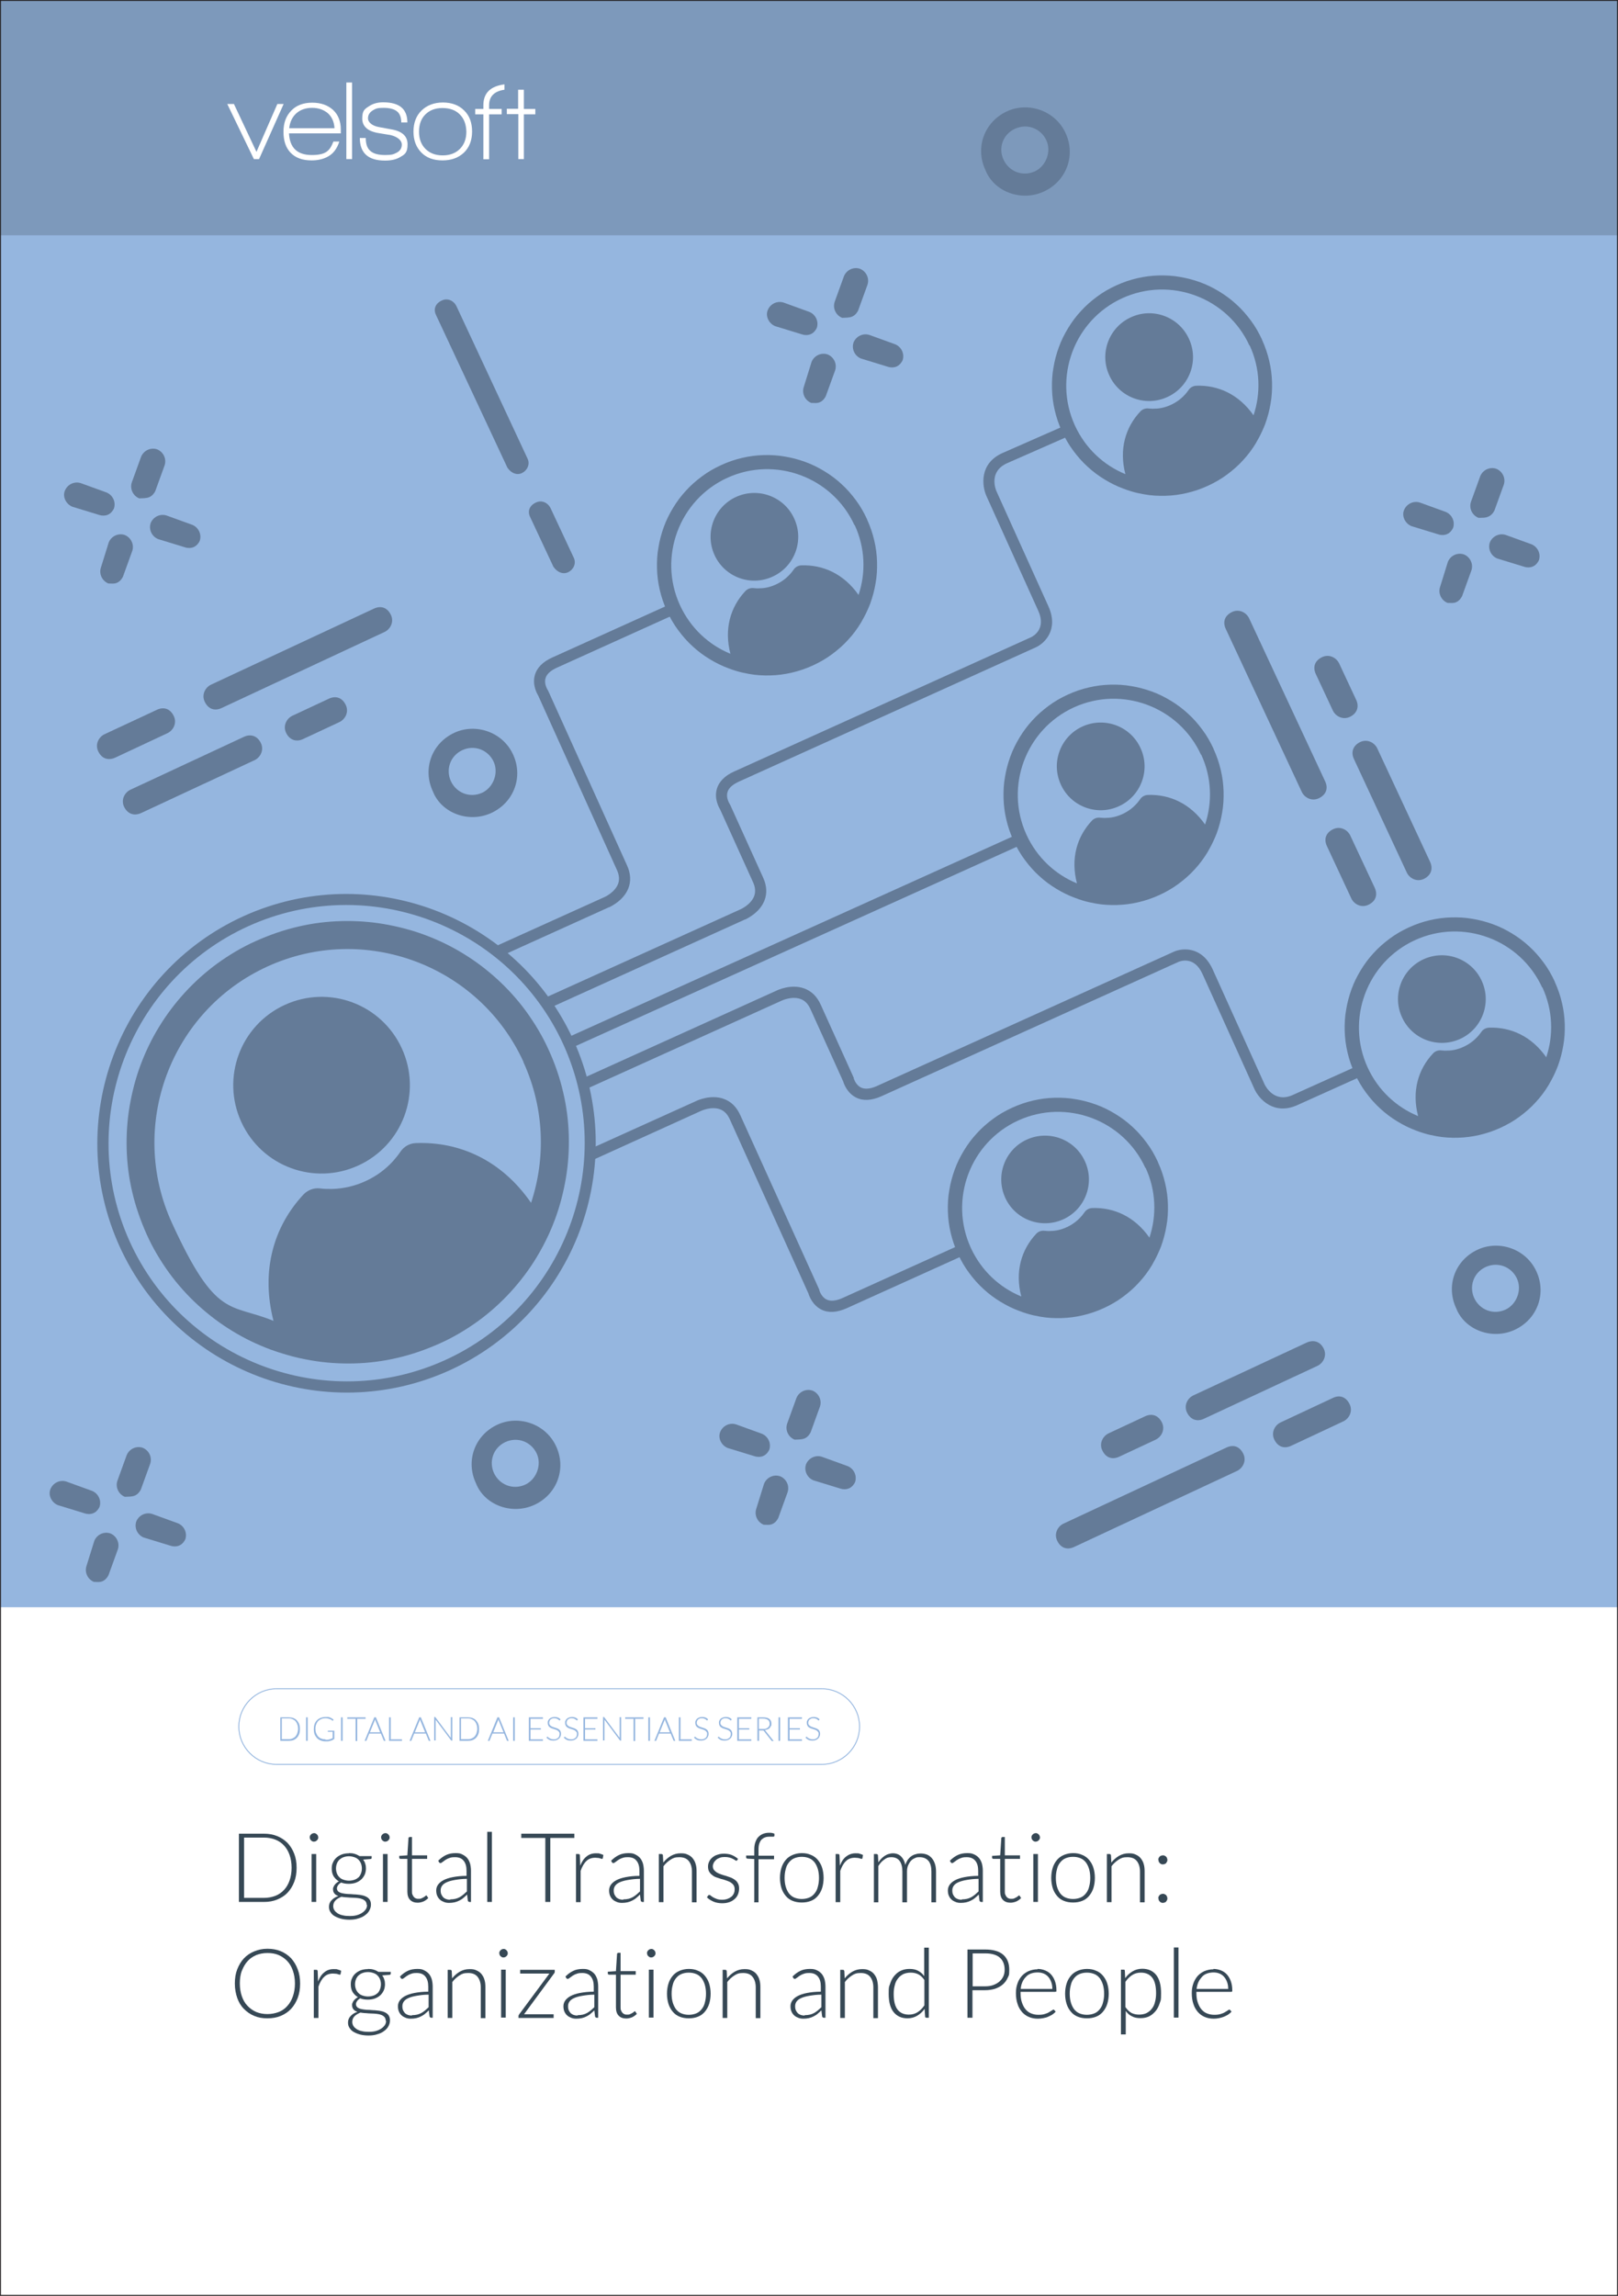 <svg xmlns="http://www.w3.org/2000/svg" viewBox="0 0 875 1241"><rect x="0" y="0" width="875" height="1241" fill="#333333" stroke="none"/><defs><style> .cls-1 { fill: #fff; } .cls-2 { fill: #7d99bb; } .cls-3 { fill: #364855; } .cls-4 { isolation: isolate; } .cls-5 { fill: #647b98; } .cls-6 { fill: #95b6df; } .cls-7 { fill: none; stroke: #231f20; stroke-miterlimit: 10; } </style></defs><g><g id="Layer_2"><rect class="cls-1" y="1.3" width="875" height="1240.4"></rect><rect class="cls-6" y="2" width="875" height="866.8"></rect><rect class="cls-2" width="875" height="127.2"></rect><g><path class="cls-1" d="M140.1,86h-2.8l-14.4-29.8h3.6l12.2,25.9,11.3-25.9h3.4l-13.3,29.8Z"></path><path class="cls-1" d="M156.3,72.2c.4,7.7,4.5,11.6,12.3,11.6s9.8-2.4,11.7-7.3h3.2c-1.2,3.8-3.2,6.5-6.1,8.1-2.5,1.4-5.5,2.1-8.9,2.1-5,0-8.8-1.4-11.5-4.3-2.5-2.7-3.7-6.4-3.7-11.2s1.4-8.5,4.2-11.4,6.6-4.3,11.3-4.3,8.4,1.3,11.3,3.9c2.8,2.6,4.2,6.2,4.2,10.6v2.1h-28ZM168.8,58.3c-3.5,0-6.3,1-8.5,2.9-2.2,2-3.5,4.6-3.9,8.1h24.5c-.2-3.4-1.4-6.1-3.6-8.1-2.3-1.9-5.1-2.9-8.5-2.9Z"></path><path class="cls-1" d="M187.3,86v-41.4h3.1v41.4h-3.1Z"></path><path class="cls-1" d="M208.2,86.8c-9.1,0-13.6-4.1-13.6-12.2h3.2c0,3.2.8,5.6,2.5,7,1.7,1.5,4.3,2.2,8,2.2s4.5-.4,6.1-1.2c2-1,2.9-2.5,2.9-4.5s-2-4.1-6.1-5.1c-.3,0-2.3-.4-6.1-1-6.1-.9-9.2-3.6-9.2-7.9s1.2-5.1,3.7-6.7c2.1-1.4,4.6-2.1,7.6-2.1,8.8,0,13.1,3.6,13.1,10.9h-3.3c0-2.8-.8-4.8-2.3-6s-3.9-1.9-7.3-1.9-4.1.4-5.7,1.3c-1.8,1.1-2.7,2.5-2.7,4.4s2,4,6,4.7c1.1.2,3.2.6,6.5,1.2,6,1,8.9,3.7,8.9,8.1s-1.3,5.4-4,6.9c-2.1,1.3-4.9,1.9-8.2,1.9Z"></path><path class="cls-1" d="M239.3,86.7c-4.9,0-8.7-1.4-11.5-4.3-2.8-2.9-4.2-6.6-4.2-11.3s1.5-8.6,4.4-11.4c2.9-2.8,6.8-4.3,11.5-4.3s8.6,1.4,11.5,4.3c2.9,2.8,4.3,6.6,4.3,11.4s-1.5,8.6-4.4,11.4c-3,2.8-6.8,4.2-11.6,4.2ZM248.7,61.9c-2.2-2.3-5.4-3.5-9.4-3.5s-7,1.2-9.3,3.5c-2.3,2.3-3.4,5.4-3.4,9.3s1.2,7,3.5,9.3c2.3,2.3,5.4,3.5,9.3,3.5s7-1.2,9.3-3.5c2.3-2.3,3.5-5.4,3.5-9.3-.1-3.9-1.2-7-3.5-9.3Z"></path><path class="cls-1" d="M283.3,61.8v24.2h-3v-24.3h-6.2v-2.9h6.1v-10.3h3.1v10.4h6.2v2.9h-6.2Z"></path><path class="cls-1" d="M264.5,56.9c0-4.8,2.8-7.6,8.3-8.4v-2.9c-7.6,1-11.4,4.7-11.4,11.3v2h-4.4v2.9h4.4v24.3h3.1v-24.3h6.8v-2.9h-6.8v-2Z"></path></g><rect class="cls-7" width="875" height="1241"></rect><path class="cls-6" d="M444.4,954H149.6c-11.4,0-20.7-9.3-20.7-20.7s9.3-20.7,20.7-20.7h294.8c11.4,0,20.7,9.3,20.7,20.7s-9.3,20.7-20.7,20.7ZM149.6,913.1c-11.1,0-20.2,9.1-20.2,20.2s9.1,20.2,20.2,20.2h294.8c11.1,0,20.2-9.1,20.2-20.2s-9.1-20.2-20.2-20.2H149.6Z"></path><g class="cls-4"><path class="cls-3" d="M160.4,1009.6c0,2.9-.4,5.4-1.3,7.7-.9,2.3-2.1,4.2-3.6,5.8-1.5,1.6-3.4,2.8-5.6,3.7s-4.5,1.3-7.2,1.3h-13.5v-36.9h13.5c2.6,0,5,.4,7.2,1.3s4,2.1,5.6,3.7c1.5,1.6,2.7,3.5,3.6,5.8.9,2.3,1.3,4.8,1.3,7.7ZM157.7,1009.6c0-2.6-.4-4.9-1.1-6.9-.7-2-1.7-3.7-3-5.1-1.3-1.4-2.9-2.5-4.7-3.2-1.8-.7-3.9-1.1-6.1-1.1h-10.8v32.6h10.8c2.2,0,4.2-.4,6.1-1.1,1.8-.7,3.4-1.8,4.7-3.2,1.3-1.4,2.3-3.1,3-5.1.7-2,1.1-4.3,1.1-6.9Z"></path><path class="cls-3" d="M172.1,993.2c0,.3,0,.6-.2.9-.1.3-.3.5-.5.7-.2.2-.5.4-.7.5-.3.1-.6.2-.9.2s-.6,0-.9-.2c-.3-.1-.5-.3-.7-.5-.2-.2-.4-.4-.5-.7-.1-.3-.2-.6-.2-.9s0-.6.2-.9c.1-.3.3-.5.5-.7.2-.2.5-.4.7-.5.3-.1.6-.2.9-.2s.6,0,.9.2c.3.1.5.3.7.5.2.2.4.5.5.7s.2.6.2.9ZM171,1002.2v25.9h-2.5v-25.9h2.5Z"></path><path class="cls-3" d="M188.7,1001.7c1.1,0,2.2.1,3.1.4,1,.3,1.8.7,2.6,1.2h6.6v.9c0,.4-.2.7-.7.7l-3.9.3c.5.7.9,1.4,1.1,2.2.3.8.4,1.7.4,2.6s-.2,2.4-.7,3.4c-.5,1-1.1,1.9-1.9,2.6-.8.7-1.8,1.3-2.9,1.7s-2.4.6-3.8.6-2.9-.2-4.1-.7c-.7.4-1.3.9-1.7,1.5-.4.6-.6,1.1-.6,1.7s.3,1.3.8,1.7c.5.4,1.2.7,2.1.9s1.8.3,2.9.4c1.1,0,2.2.1,3.4.2,1.1,0,2.3.2,3.4.3,1.1.2,2.1.4,2.9.8.9.4,1.6.9,2.1,1.6.5.7.8,1.6.8,2.8s-.3,2.1-.8,3.1c-.5,1-1.3,1.9-2.3,2.6-1,.8-2.2,1.4-3.7,1.8-1.4.5-3.1.7-4.8.7s-3.4-.2-4.8-.6c-1.4-.4-2.5-.9-3.5-1.5s-1.6-1.4-2.1-2.2-.7-1.7-.7-2.7c0-1.4.5-2.6,1.4-3.5.9-1,2.1-1.8,3.7-2.3-.9-.3-1.6-.7-2.1-1.3-.5-.6-.8-1.3-.8-2.3s0-.7.2-1.1c.1-.4.3-.8.6-1.2.3-.4.6-.8,1-1.1.4-.3.8-.7,1.4-.9-1.2-.7-2.2-1.7-2.9-2.8-.7-1.2-1-2.6-1-4.1s.2-2.4.7-3.4c.4-1,1.1-1.9,1.9-2.6.8-.7,1.8-1.3,2.9-1.7,1.1-.4,2.4-.6,3.8-.6ZM198.3,1029.8c0-.8-.2-1.5-.6-2-.4-.5-1-.9-1.7-1.2-.7-.3-1.5-.5-2.5-.6-.9-.1-1.9-.2-2.9-.2-1,0-2-.1-3.1-.2-1,0-2-.2-2.9-.3-.7.3-1.3.6-1.8.9s-1,.7-1.4,1.1-.7.9-.9,1.4c-.2.5-.3,1.1-.3,1.7s.2,1.5.6,2.1c.4.7,1,1.2,1.7,1.7.8.5,1.7.9,2.8,1.1,1.1.3,2.4.4,3.8.4s2.6-.1,3.7-.4c1.1-.3,2.1-.7,3-1.3.8-.5,1.5-1.2,2-1.9s.7-1.6.7-2.5ZM188.7,1016.6c1.1,0,2.1-.2,3-.5s1.6-.8,2.2-1.3c.6-.6,1-1.3,1.3-2.1s.5-1.7.5-2.7-.2-1.9-.5-2.7c-.3-.8-.8-1.5-1.4-2.1s-1.3-1-2.2-1.3c-.9-.3-1.8-.5-2.9-.5s-2.1.2-2.9.5c-.9.3-1.6.8-2.2,1.3-.6.6-1.1,1.3-1.4,2.1-.3.8-.5,1.7-.5,2.7s.2,1.9.5,2.7c.3.8.8,1.5,1.4,2.1.6.6,1.3,1,2.2,1.3s1.9.5,2.9.5Z"></path><path class="cls-3" d="M210.7,993.2c0,.3,0,.6-.2.9-.1.3-.3.5-.5.7-.2.2-.5.4-.7.5-.3.1-.6.2-.9.2s-.6,0-.9-.2c-.3-.1-.5-.3-.7-.5-.2-.2-.4-.4-.5-.7-.1-.3-.2-.6-.2-.9s0-.6.2-.9c.1-.3.3-.5.5-.7.2-.2.5-.4.7-.5.3-.1.6-.2.9-.2s.6,0,.9.2c.3.1.5.3.7.5.2.2.4.5.5.7s.2.6.2.9ZM209.6,1002.2v25.9h-2.5v-25.9h2.5Z"></path><path class="cls-3" d="M225.9,1028.5c-1.8,0-3.1-.5-4.1-1.5-1-1-1.5-2.5-1.5-4.5v-17.7h-3.7c-.2,0-.3,0-.5-.2s-.2-.3-.2-.4v-1l4.4-.3.6-9.3c0-.2,0-.3.2-.4.1-.1.3-.2.5-.2h1.2v9.9h8.2v1.9h-8.2v17.6c0,.7,0,1.3.3,1.8.2.5.4.9.8,1.3.3.3.7.6,1.1.7.4.2.9.2,1.4.2s1.2,0,1.6-.3c.5-.2.8-.4,1.2-.6.3-.2.6-.4.8-.6.2-.2.4-.3.5-.3s.3,0,.4.3l.7,1.1c-.7.7-1.5,1.3-2.5,1.8-1,.4-2.1.7-3.2.7Z"></path><path class="cls-3" d="M254,1028.1c-.5,0-.8-.2-1-.7l-.4-3.3c-.7.7-1.4,1.3-2.1,1.9-.7.6-1.4,1-2.2,1.4-.8.4-1.6.7-2.5.9-.9.2-1.9.3-2.9.3s-1.7-.1-2.6-.4c-.8-.3-1.6-.7-2.2-1.2s-1.2-1.2-1.6-2.1c-.4-.8-.6-1.9-.6-3s.3-2.1.9-3c.6-.9,1.6-1.8,2.9-2.5,1.3-.7,3-1.3,5.1-1.7,2.1-.4,4.6-.7,7.5-.7v-2.7c0-2.4-.5-4.2-1.6-5.5-1-1.3-2.6-1.9-4.6-1.9s-2.3.2-3.2.5c-.9.3-1.6.7-2.2,1.1s-1.1.8-1.5,1.1c-.4.3-.7.5-1,.5s-.6-.2-.8-.5l-.4-.8c1.4-1.4,2.8-2.4,4.3-3.1,1.5-.7,3.2-1,5.1-1s2.6.2,3.6.7,1.9,1.1,2.6,1.9,1.2,1.8,1.6,3c.3,1.2.5,2.5.5,3.9v16.9h-1ZM243.5,1026.7c1,0,1.9-.1,2.8-.3.8-.2,1.6-.5,2.3-.9.7-.4,1.4-.9,2-1.4.6-.5,1.2-1.1,1.9-1.7v-6.8c-2.5,0-4.6.3-6.4.6-1.8.3-3.3.7-4.4,1.2-1.2.5-2,1.1-2.6,1.9-.5.7-.8,1.5-.8,2.5s.1,1.6.4,2.3c.3.6.7,1.2,1.1,1.6.5.4,1,.7,1.6.9.6.2,1.3.3,2,.3Z"></path><path class="cls-3" d="M266,990.2v37.9h-2.5v-37.9h2.5Z"></path><path class="cls-3" d="M310.6,991.2v2.3h-13v34.6h-2.7v-34.6h-13v-2.3h28.7Z"></path><path class="cls-3" d="M311.5,1028.1v-25.9h1.3c.3,0,.5,0,.6.2.1.1.2.3.2.6l.2,5.5c.8-2.1,1.9-3.8,3.3-4.9,1.4-1.2,3.1-1.8,5.1-1.8s1.5,0,2.2.2c.7.2,1.3.4,1.9.7l-.3,1.7c0,.3-.2.4-.5.4s-.3,0-.4-.1c-.2,0-.4-.1-.7-.2s-.6-.2-1.1-.2c-.4,0-.9-.1-1.4-.1-2,0-3.6.6-4.8,1.8-1.3,1.2-2.3,3-3.1,5.3v16.9h-2.5Z"></path><path class="cls-3" d="M347.5,1028.1c-.5,0-.8-.2-1-.7l-.4-3.3c-.7.7-1.4,1.3-2.1,1.9-.7.6-1.4,1-2.2,1.4-.8.4-1.6.7-2.5.9-.9.2-1.9.3-2.9.3s-1.7-.1-2.6-.4c-.8-.3-1.6-.7-2.2-1.2s-1.2-1.2-1.6-2.1c-.4-.8-.6-1.9-.6-3s.3-2.1.9-3c.6-.9,1.6-1.8,2.9-2.5,1.3-.7,3-1.3,5.1-1.7,2.1-.4,4.6-.7,7.5-.7v-2.7c0-2.4-.5-4.2-1.6-5.5-1-1.3-2.6-1.9-4.6-1.9s-2.3.2-3.2.5c-.9.3-1.6.7-2.2,1.1s-1.1.8-1.5,1.1c-.4.3-.7.5-1,.5s-.6-.2-.8-.5l-.4-.8c1.4-1.4,2.8-2.4,4.3-3.1,1.5-.7,3.2-1,5.1-1s2.6.2,3.6.7,1.9,1.1,2.6,1.9,1.2,1.8,1.6,3c.3,1.2.5,2.5.5,3.9v16.9h-1ZM337.1,1026.7c1,0,1.9-.1,2.8-.3.8-.2,1.6-.5,2.3-.9.7-.4,1.4-.9,2-1.4.6-.5,1.2-1.1,1.9-1.7v-6.8c-2.5,0-4.6.3-6.4.6-1.8.3-3.3.7-4.4,1.2-1.2.5-2,1.1-2.6,1.9-.5.7-.8,1.5-.8,2.5s.1,1.6.4,2.3c.3.6.7,1.2,1.1,1.6.5.4,1,.7,1.6.9.6.2,1.3.3,2,.3Z"></path><path class="cls-3" d="M356.3,1028.1v-25.9h1.4c.5,0,.7.2.8.7l.2,3.9c1.2-1.5,2.6-2.7,4.1-3.6,1.6-.9,3.3-1.4,5.3-1.4s2.7.2,3.8.7c1.1.5,2,1.1,2.7,2s1.3,1.9,1.6,3.1c.4,1.2.5,2.6.5,4.1v16.6h-2.5v-16.6c0-2.4-.6-4.3-1.7-5.7-1.1-1.4-2.8-2.1-5.1-2.1s-3.3.4-4.7,1.3-2.8,2.1-3.9,3.6v19.4h-2.5Z"></path><path class="cls-3" d="M398.8,1005.4c-.1.2-.3.4-.6.4s-.4-.1-.7-.3c-.3-.2-.7-.5-1.2-.7-.5-.3-1.1-.5-1.8-.7-.7-.2-1.6-.3-2.6-.3s-1.8.1-2.6.4c-.8.3-1.4.6-2,1.1-.5.5-1,1-1.3,1.6s-.5,1.2-.5,1.9.2,1.5.6,2c.4.5,1,1,1.6,1.4.7.4,1.4.7,2.3,1,.9.3,1.7.6,2.6.8.9.3,1.8.6,2.6.9s1.6.8,2.3,1.3c.7.5,1.2,1.1,1.6,1.9.4.7.6,1.6.6,2.7s-.2,2.2-.6,3.2c-.4,1-1,1.8-1.8,2.5-.8.7-1.7,1.3-2.9,1.7-1.1.4-2.4.6-3.9.6s-3.4-.3-4.7-.9-2.5-1.3-3.5-2.3l.6-.9c0-.1.2-.2.3-.3.1,0,.3-.1.4-.1s.5.1.8.4c.3.3.8.6,1.3.9.5.3,1.2.6,2,.9.8.3,1.8.4,2.9.4s2.1-.2,2.9-.5c.8-.3,1.5-.7,2.1-1.2s1-1.1,1.3-1.8c.3-.7.4-1.4.4-2.2s-.2-1.6-.6-2.2c-.4-.6-1-1.1-1.6-1.5-.7-.4-1.4-.7-2.3-1-.9-.3-1.7-.6-2.7-.8-.9-.3-1.8-.6-2.7-.9s-1.6-.7-2.3-1.3c-.7-.5-1.2-1.1-1.6-1.8-.4-.7-.6-1.6-.6-2.7s.2-1.8.6-2.7c.4-.9,1-1.6,1.7-2.2.7-.6,1.6-1.2,2.7-1.5,1.1-.4,2.3-.6,3.6-.6s3,.2,4.2.7c1.2.5,2.4,1.2,3.4,2.1l-.5.9Z"></path><path class="cls-3" d="M407.9,1028.1v-23.2l-3.6-.2c-.5,0-.8-.3-.8-.7v-1h4.4v-3.3c0-1.5.2-2.8.6-3.9.4-1.1.9-2.1,1.6-2.8s1.5-1.3,2.5-1.7c1-.4,2.1-.6,3.2-.6s1.1,0,1.6.1,1,.2,1.4.4v1.2c0,.2-.3.4-.6.4s-.5,0-.8,0c-.4,0-.8,0-1.3,0-.9,0-1.6.1-2.4.4s-1.3.7-1.9,1.2c-.5.6-.9,1.3-1.2,2.2-.3.9-.4,2-.4,3.3v3.2h8.4v1.9h-8.4v23.3h-2.5Z"></path><path class="cls-3" d="M433.6,1001.7c1.9,0,3.5.3,5,1,1.5.6,2.7,1.5,3.7,2.7,1,1.2,1.8,2.6,2.3,4.2s.8,3.5.8,5.5-.3,3.9-.8,5.5-1.3,3-2.3,4.2c-1,1.2-2.2,2.1-3.7,2.7s-3.1.9-5,.9-3.5-.3-5-.9c-1.5-.6-2.7-1.5-3.7-2.7-1-1.2-1.8-2.6-2.3-4.2-.5-1.6-.8-3.5-.8-5.5s.3-3.9.8-5.5c.5-1.6,1.3-3,2.3-4.2,1-1.2,2.3-2.1,3.7-2.7,1.5-.6,3.1-1,5-1ZM433.6,1026.5c1.5,0,2.9-.3,4.1-.8,1.2-.5,2.1-1.3,2.9-2.3.8-1,1.4-2.2,1.7-3.6.4-1.4.6-3,.6-4.7s-.2-3.3-.6-4.7c-.4-1.4-1-2.6-1.7-3.6-.8-1-1.7-1.8-2.9-2.3-1.2-.5-2.5-.8-4.1-.8s-2.9.3-4.1.8c-1.2.5-2.1,1.3-2.9,2.3-.8,1-1.4,2.2-1.7,3.6-.4,1.4-.6,3-.6,4.7s.2,3.3.6,4.7,1,2.6,1.7,3.6c.8,1,1.7,1.8,2.9,2.3,1.2.5,2.5.8,4.1.8Z"></path><path class="cls-3" d="M451.9,1028.1v-25.9h1.3c.3,0,.5,0,.6.2.1.1.2.3.2.6l.2,5.5c.8-2.1,1.9-3.8,3.3-4.9s3.1-1.8,5.1-1.8,1.5,0,2.2.2,1.3.4,1.9.7l-.3,1.7c0,.3-.2.4-.5.4s-.3,0-.4-.1c-.2,0-.4-.1-.7-.2-.3,0-.6-.2-1.1-.2s-.9-.1-1.4-.1c-2,0-3.6.6-4.8,1.8-1.3,1.2-2.3,3-3.1,5.3v16.9h-2.5Z"></path><path class="cls-3" d="M472.6,1028.1v-25.9h1.4c.5,0,.7.2.8.7l.2,3.8c.5-.7,1-1.4,1.6-2,.6-.6,1.2-1.1,1.8-1.5.7-.4,1.3-.8,2.1-1,.7-.2,1.5-.4,2.3-.4,1.9,0,3.4.6,4.5,1.7s1.9,2.6,2.3,4.6c.3-1.1.8-2,1.3-2.8.6-.8,1.2-1.4,1.9-1.9s1.5-.9,2.4-1.1c.9-.3,1.7-.4,2.6-.4,1.3,0,2.4.2,3.5.6,1,.4,1.9,1.1,2.6,1.9.7.8,1.3,1.9,1.7,3.1s.6,2.6.6,4.2v16.6h-2.5v-16.6c0-2.5-.5-4.5-1.6-5.8-1.1-1.3-2.7-2-4.7-2s-1.8.2-2.6.5c-.8.3-1.6.8-2.2,1.5-.6.7-1.1,1.5-1.5,2.4-.4,1-.6,2.1-.6,3.4v16.6h-2.5v-16.6c0-2.5-.5-4.4-1.5-5.8-1-1.3-2.5-2-4.4-2s-2.7.4-3.9,1.3c-1.2.8-2.3,2-3.2,3.5v19.6h-2.5Z"></path><path class="cls-3" d="M530.7,1028.1c-.5,0-.8-.2-1-.7l-.4-3.3c-.7.7-1.4,1.3-2.1,1.9-.7.6-1.4,1-2.2,1.4-.8.4-1.6.7-2.5.9-.9.2-1.9.3-2.9.3s-1.7-.1-2.6-.4c-.8-.3-1.6-.7-2.2-1.2-.6-.5-1.2-1.2-1.6-2.1-.4-.8-.6-1.9-.6-3s.3-2.1.9-3c.6-.9,1.6-1.8,2.9-2.5,1.3-.7,3-1.3,5.1-1.7,2.1-.4,4.6-.7,7.5-.7v-2.7c0-2.4-.5-4.2-1.6-5.5s-2.6-1.9-4.6-1.9-2.3.2-3.2.5c-.9.3-1.6.7-2.2,1.1s-1.1.8-1.5,1.1c-.4.3-.7.5-1,.5s-.6-.2-.8-.5l-.4-.8c1.4-1.4,2.8-2.4,4.3-3.1s3.2-1,5.1-1,2.6.2,3.7.7,1.9,1.1,2.6,1.9,1.2,1.8,1.6,3c.3,1.2.5,2.5.5,3.9v16.9h-1ZM520.2,1026.7c1,0,1.9-.1,2.8-.3.8-.2,1.6-.5,2.3-.9.7-.4,1.4-.9,2-1.4s1.2-1.1,1.9-1.7v-6.8c-2.5,0-4.6.3-6.4.6-1.8.3-3.2.7-4.4,1.2-1.2.5-2,1.1-2.6,1.9-.5.7-.8,1.5-.8,2.5s.1,1.6.4,2.3c.3.6.7,1.2,1.1,1.6.5.4,1,.7,1.6.9.6.2,1.3.3,2,.3Z"></path><path class="cls-3" d="M546.5,1028.5c-1.8,0-3.1-.5-4.1-1.5s-1.5-2.5-1.5-4.5v-17.7h-3.7c-.2,0-.3,0-.5-.2-.1-.1-.2-.3-.2-.4v-1l4.4-.3.6-9.3c0-.2,0-.3.2-.4.1-.1.3-.2.5-.2h1.2v9.9h8.2v1.9h-8.2v17.6c0,.7,0,1.3.3,1.8.2.5.4.9.8,1.3s.7.6,1.1.7c.4.2.9.2,1.4.2s1.2,0,1.6-.3c.5-.2.8-.4,1.2-.6.3-.2.6-.4.8-.6.2-.2.4-.3.5-.3s.3,0,.4.3l.7,1.1c-.7.7-1.5,1.3-2.5,1.8-1,.4-2.1.7-3.2.7Z"></path><path class="cls-3" d="M562.4,993.2c0,.3,0,.6-.2.9-.1.3-.3.5-.5.7-.2.2-.5.4-.7.5-.3.1-.6.2-.9.2s-.6,0-.9-.2c-.3-.1-.5-.3-.7-.5-.2-.2-.4-.4-.5-.7-.1-.3-.2-.6-.2-.9s0-.6.2-.9c.1-.3.3-.5.5-.7.2-.2.5-.4.7-.5.3-.1.6-.2.9-.2s.6,0,.9.2c.3.1.5.3.7.5.2.2.4.5.5.7.1.3.2.6.2.9ZM561.3,1002.2v25.9h-2.5v-25.9h2.5Z"></path><path class="cls-3" d="M580.3,1001.7c1.9,0,3.5.3,5,1,1.5.6,2.7,1.5,3.7,2.7,1,1.2,1.8,2.6,2.3,4.2s.8,3.5.8,5.5-.3,3.9-.8,5.5-1.3,3-2.3,4.2c-1,1.2-2.2,2.1-3.7,2.7s-3.1.9-5,.9-3.5-.3-5-.9-2.7-1.5-3.7-2.7c-1-1.2-1.8-2.6-2.3-4.2-.5-1.6-.8-3.5-.8-5.5s.3-3.9.8-5.5c.5-1.6,1.3-3,2.3-4.2,1-1.2,2.3-2.1,3.7-2.7,1.5-.6,3.1-1,5-1ZM580.3,1026.5c1.5,0,2.9-.3,4.1-.8,1.2-.5,2.1-1.3,2.9-2.3.8-1,1.4-2.2,1.7-3.6.4-1.4.6-3,.6-4.7s-.2-3.3-.6-4.7c-.4-1.4-1-2.6-1.7-3.6-.8-1-1.7-1.8-2.9-2.3-1.2-.5-2.5-.8-4.1-.8s-2.9.3-4.1.8c-1.2.5-2.1,1.3-2.9,2.3-.8,1-1.4,2.2-1.7,3.6-.4,1.4-.6,3-.6,4.7s.2,3.3.6,4.7c.4,1.4,1,2.6,1.7,3.6.8,1,1.7,1.8,2.9,2.3s2.5.8,4.1.8Z"></path><path class="cls-3" d="M598.6,1028.1v-25.9h1.4c.5,0,.7.2.8.7l.2,3.9c1.2-1.5,2.6-2.7,4.1-3.6,1.6-.9,3.3-1.4,5.3-1.4s2.7.2,3.8.7,2,1.1,2.7,2,1.3,1.9,1.6,3.1c.4,1.2.5,2.6.5,4.1v16.6h-2.5v-16.6c0-2.4-.6-4.3-1.7-5.7-1.1-1.4-2.8-2.1-5.1-2.1s-3.3.4-4.7,1.3-2.8,2.1-3.9,3.6v19.4h-2.5Z"></path><path class="cls-3" d="M626.4,1005.3c0-.3,0-.6.2-.9.1-.3.3-.6.5-.8.2-.2.5-.4.8-.5.3-.1.6-.2,1-.2s.6,0,.9.2c.3.1.6.3.8.5s.4.5.5.8c.1.3.2.6.2.9s0,.7-.2,1c-.1.3-.3.5-.5.8s-.5.4-.8.5c-.3.1-.6.2-.9.2-.7,0-1.2-.2-1.7-.7-.5-.5-.7-1-.7-1.7ZM626.4,1026.1c0-.3,0-.6.2-.9.1-.3.3-.6.5-.8.2-.2.5-.4.8-.5.3-.1.6-.2,1-.2s.6,0,.9.2c.3.1.6.3.8.5s.4.5.5.8c.1.3.2.6.2.9s0,.7-.2,1c-.1.3-.3.5-.5.8s-.5.4-.8.5c-.3.1-.6.2-.9.2-.7,0-1.2-.2-1.7-.7-.5-.5-.7-1-.7-1.7Z"></path><path class="cls-3" d="M162.3,1072.2c0,2.9-.4,5.4-1.3,7.8-.9,2.3-2.1,4.3-3.6,5.9s-3.4,2.9-5.6,3.8c-2.2.9-4.5,1.3-7.2,1.3s-5-.4-7.1-1.3c-2.2-.9-4-2.2-5.6-3.8s-2.8-3.6-3.6-5.9-1.3-4.9-1.3-7.8.4-5.4,1.3-7.7,2.1-4.3,3.6-5.9c1.5-1.6,3.4-2.9,5.6-3.8,2.2-.9,4.5-1.4,7.1-1.4s5,.4,7.2,1.3c2.2.9,4,2.2,5.6,3.8,1.5,1.7,2.7,3.6,3.6,6,.9,2.3,1.3,4.9,1.3,7.7ZM159.5,1072.2c0-2.6-.4-4.9-1.1-6.9-.7-2.1-1.7-3.8-3-5.2-1.3-1.4-2.9-2.5-4.7-3.3-1.8-.8-3.9-1.1-6.1-1.1s-4.2.4-6,1.1c-1.8.8-3.4,1.8-4.7,3.3-1.3,1.4-2.3,3.2-3.1,5.2s-1.1,4.4-1.1,6.9.4,4.9,1.1,6.9c.7,2,1.7,3.8,3.1,5.2,1.3,1.4,2.9,2.5,4.7,3.3,1.8.7,3.8,1.1,6,1.1s4.2-.4,6.1-1.1c1.8-.7,3.4-1.8,4.7-3.3,1.3-1.4,2.3-3.2,3-5.2.7-2,1.1-4.4,1.1-6.9Z"></path><path class="cls-3" d="M169.7,1090.7v-25.9h1.3c.3,0,.5,0,.6.2.1.1.2.3.2.6l.2,5.5c.8-2.1,1.9-3.8,3.3-4.9,1.4-1.2,3.1-1.8,5.1-1.8s1.5,0,2.2.2c.7.2,1.3.4,1.9.7l-.3,1.7c0,.3-.2.4-.5.4s-.3,0-.4-.1c-.2,0-.4-.1-.7-.2s-.6-.2-1.1-.2c-.4,0-.9-.1-1.4-.1-2,0-3.6.6-4.8,1.8-1.3,1.2-2.3,3-3.1,5.3v16.9h-2.5Z"></path><path class="cls-3" d="M199,1064.3c1.1,0,2.2.1,3.1.4,1,.3,1.8.7,2.6,1.2h6.6v.9c0,.4-.2.7-.7.7l-3.9.3c.5.7.9,1.4,1.1,2.2.3.8.4,1.7.4,2.6s-.2,2.4-.7,3.4c-.5,1-1.1,1.9-1.9,2.6-.8.7-1.8,1.3-2.9,1.7s-2.4.6-3.8.6-2.9-.2-4.1-.7c-.7.4-1.3.9-1.7,1.5-.4.6-.6,1.1-.6,1.7s.3,1.3.8,1.7c.5.4,1.2.7,2.1.9s1.8.3,2.9.4c1.1,0,2.2.1,3.4.2,1.1,0,2.3.2,3.4.3,1.1.2,2.1.4,2.9.8.9.4,1.6.9,2.1,1.6.5.7.8,1.6.8,2.8s-.3,2.1-.8,3.1c-.5,1-1.3,1.9-2.3,2.6-1,.8-2.2,1.4-3.7,1.8-1.4.5-3.1.7-4.8.7s-3.4-.2-4.8-.6c-1.4-.4-2.5-.9-3.5-1.5s-1.6-1.4-2.1-2.2-.7-1.7-.7-2.7c0-1.4.5-2.6,1.4-3.5.9-1,2.1-1.8,3.7-2.3-.9-.3-1.6-.7-2.1-1.3-.5-.6-.8-1.3-.8-2.3s0-.7.2-1.1c.1-.4.3-.8.6-1.2.3-.4.6-.8,1-1.1.4-.3.8-.7,1.4-.9-1.2-.7-2.2-1.7-2.9-2.8-.7-1.2-1-2.6-1-4.1s.2-2.4.7-3.4c.4-1,1.1-1.9,1.9-2.6.8-.7,1.8-1.3,2.9-1.7,1.1-.4,2.4-.6,3.8-.6ZM208.6,1092.4c0-.8-.2-1.5-.6-2-.4-.5-1-.9-1.7-1.2-.7-.3-1.5-.5-2.5-.6-.9-.1-1.9-.2-2.9-.2-1,0-2-.1-3.1-.2-1,0-2-.2-2.9-.3-.7.3-1.3.6-1.8.9s-1,.7-1.4,1.1-.7.9-.9,1.4c-.2.5-.3,1.1-.3,1.7s.2,1.5.6,2.1c.4.7,1,1.2,1.7,1.7.8.5,1.7.9,2.8,1.1,1.1.3,2.4.4,3.8.4s2.6-.1,3.7-.4c1.1-.3,2.1-.7,3-1.3.8-.5,1.5-1.2,2-1.9s.7-1.6.7-2.5ZM199,1079.2c1.1,0,2.1-.2,3-.5s1.6-.8,2.2-1.3c.6-.6,1-1.3,1.3-2.1s.5-1.7.5-2.7-.2-1.9-.5-2.7c-.3-.8-.8-1.5-1.4-2.1s-1.3-1-2.2-1.3c-.9-.3-1.8-.5-2.9-.5s-2.1.2-2.9.5c-.9.3-1.6.8-2.2,1.3-.6.6-1.1,1.3-1.4,2.1-.3.8-.5,1.7-.5,2.7s.2,1.9.5,2.7c.3.8.8,1.5,1.4,2.1.6.6,1.3,1,2.2,1.3s1.9.5,2.9.5Z"></path><path class="cls-3" d="M233.3,1090.7c-.5,0-.8-.2-1-.7l-.4-3.3c-.7.7-1.4,1.3-2.1,1.9-.7.6-1.4,1-2.2,1.4-.8.4-1.6.7-2.5.9-.9.2-1.9.3-2.9.3s-1.7-.1-2.6-.4c-.8-.3-1.6-.7-2.2-1.2s-1.2-1.2-1.6-2.1c-.4-.8-.6-1.9-.6-3s.3-2.1.9-3c.6-.9,1.6-1.8,2.9-2.5,1.3-.7,3-1.3,5.1-1.7,2.1-.4,4.6-.7,7.5-.7v-2.7c0-2.4-.5-4.2-1.6-5.5-1-1.3-2.6-1.9-4.6-1.9s-2.3.2-3.2.5c-.9.3-1.6.7-2.2,1.1s-1.1.8-1.5,1.1c-.4.3-.7.5-1,.5s-.6-.2-.8-.5l-.4-.8c1.4-1.4,2.8-2.4,4.3-3.1,1.5-.7,3.2-1,5.1-1s2.6.2,3.6.7,1.9,1.1,2.6,1.9,1.2,1.8,1.6,3c.3,1.2.5,2.5.5,3.9v16.9h-1ZM222.8,1089.3c1,0,1.9-.1,2.8-.3.8-.2,1.6-.5,2.3-.9.7-.4,1.4-.9,2-1.4.6-.5,1.2-1.1,1.9-1.7v-6.8c-2.5,0-4.6.3-6.4.6-1.8.3-3.3.7-4.4,1.2-1.2.5-2,1.1-2.6,1.9-.5.7-.8,1.5-.8,2.5s.1,1.6.4,2.3c.3.6.7,1.2,1.1,1.6.5.4,1,.7,1.6.9.6.2,1.3.3,2,.3Z"></path><path class="cls-3" d="M242.1,1090.7v-25.9h1.4c.5,0,.7.2.8.7l.2,3.9c1.2-1.5,2.6-2.7,4.1-3.6,1.6-.9,3.3-1.4,5.3-1.4s2.7.2,3.8.7c1.1.5,2,1.1,2.7,2s1.3,1.9,1.6,3.1c.4,1.2.5,2.6.5,4.1v16.6h-2.5v-16.6c0-2.4-.6-4.3-1.7-5.7-1.1-1.4-2.8-2.1-5.1-2.1s-3.3.4-4.7,1.3-2.8,2.1-3.9,3.6v19.4h-2.5Z"></path><path class="cls-3" d="M274.6,1055.8c0,.3,0,.6-.2.9-.1.3-.3.5-.5.7-.2.2-.5.4-.7.5-.3.1-.6.2-.9.2s-.6,0-.9-.2c-.3-.1-.5-.3-.7-.5-.2-.2-.4-.4-.5-.7-.1-.3-.2-.6-.2-.9s0-.6.2-.9c.1-.3.3-.5.5-.7.2-.2.5-.4.7-.5.3-.1.6-.2.9-.2s.6,0,.9.2c.3.1.5.3.7.5.2.2.4.5.5.7s.2.6.2.9ZM273.5,1064.7v25.9h-2.5v-25.9h2.5Z"></path><path class="cls-3" d="M300,1065.8c0,.4-.1.7-.4,1l-16.2,22h16v2h-19v-1c0-.3.1-.6.4-1l16.3-22h-15.8v-2h18.7v1Z"></path><path class="cls-3" d="M322.8,1090.7c-.5,0-.8-.2-1-.7l-.4-3.3c-.7.7-1.4,1.3-2.1,1.9-.7.6-1.4,1-2.2,1.4-.8.4-1.6.7-2.5.9-.9.2-1.9.3-2.9.3s-1.7-.1-2.6-.4c-.8-.3-1.6-.7-2.2-1.2s-1.2-1.2-1.6-2.1c-.4-.8-.6-1.9-.6-3s.3-2.1.9-3c.6-.9,1.6-1.8,2.9-2.5,1.3-.7,3-1.3,5.1-1.7,2.1-.4,4.6-.7,7.5-.7v-2.7c0-2.4-.5-4.2-1.6-5.5-1-1.3-2.6-1.9-4.6-1.9s-2.3.2-3.2.5c-.9.3-1.6.7-2.2,1.1s-1.1.8-1.5,1.1c-.4.3-.7.5-1,.5s-.6-.2-.8-.5l-.4-.8c1.4-1.4,2.8-2.4,4.3-3.1,1.5-.7,3.2-1,5.1-1s2.6.2,3.6.7,1.9,1.1,2.6,1.9,1.2,1.8,1.6,3c.3,1.2.5,2.5.5,3.9v16.9h-1ZM312.4,1089.3c1,0,1.9-.1,2.8-.3.8-.2,1.6-.5,2.3-.9.7-.4,1.4-.9,2-1.4.6-.5,1.2-1.1,1.9-1.7v-6.8c-2.5,0-4.6.3-6.4.6-1.8.3-3.3.7-4.4,1.2-1.2.5-2,1.1-2.6,1.9-.5.7-.8,1.5-.8,2.5s.1,1.6.4,2.3c.3.6.7,1.2,1.1,1.6.5.4,1,.7,1.6.9.6.2,1.3.3,2,.3Z"></path><path class="cls-3" d="M338.7,1091.1c-1.8,0-3.1-.5-4.1-1.5-1-1-1.5-2.5-1.5-4.5v-17.7h-3.7c-.2,0-.3,0-.5-.2s-.2-.3-.2-.4v-1l4.4-.3.6-9.3c0-.2,0-.3.2-.4.1-.1.3-.2.5-.2h1.2v9.9h8.2v1.9h-8.2v17.6c0,.7,0,1.3.3,1.8.2.5.4.9.8,1.3.3.3.7.6,1.1.7.4.2.9.2,1.4.2s1.2,0,1.6-.3c.5-.2.8-.4,1.2-.6.3-.2.6-.4.8-.6.2-.2.4-.3.5-.3s.3,0,.4.3l.7,1.1c-.7.7-1.5,1.3-2.5,1.8-1,.4-2.1.7-3.2.7Z"></path><path class="cls-3" d="M354.5,1055.8c0,.3,0,.6-.2.9-.1.3-.3.5-.5.7-.2.2-.5.4-.7.5-.3.1-.6.2-.9.2s-.6,0-.9-.2c-.3-.1-.5-.3-.7-.5-.2-.2-.4-.4-.5-.7-.1-.3-.2-.6-.2-.9s0-.6.2-.9c.1-.3.3-.5.5-.7.2-.2.5-.4.7-.5.3-.1.6-.2.9-.2s.6,0,.9.2c.3.1.5.3.7.5.2.2.4.5.5.7s.2.6.2.9ZM353.4,1064.7v25.9h-2.5v-25.9h2.5Z"></path><path class="cls-3" d="M372.5,1064.3c1.9,0,3.5.3,5,1,1.5.6,2.7,1.5,3.7,2.7,1,1.2,1.8,2.6,2.3,4.2s.8,3.5.8,5.5-.3,3.9-.8,5.5-1.3,3-2.3,4.2c-1,1.2-2.2,2.1-3.7,2.7s-3.1.9-5,.9-3.5-.3-5-.9c-1.5-.6-2.7-1.5-3.7-2.7-1-1.2-1.8-2.6-2.3-4.2-.5-1.6-.8-3.5-.8-5.5s.3-3.9.8-5.5c.5-1.6,1.3-3,2.3-4.2,1-1.2,2.3-2.1,3.7-2.7,1.5-.6,3.1-1,5-1ZM372.5,1089.1c1.5,0,2.9-.3,4.1-.8s2.1-1.3,2.9-2.3c.8-1,1.4-2.2,1.7-3.6.4-1.4.6-3,.6-4.7s-.2-3.3-.6-4.7c-.4-1.4-1-2.6-1.7-3.6-.8-1-1.7-1.8-2.9-2.3-1.2-.5-2.5-.8-4.1-.8s-2.9.3-4.1.8c-1.2.5-2.1,1.3-2.9,2.3-.8,1-1.4,2.2-1.7,3.6-.4,1.4-.6,3-.6,4.7s.2,3.3.6,4.7,1,2.6,1.7,3.6c.8,1,1.7,1.8,2.9,2.3,1.2.5,2.5.8,4.1.8Z"></path><path class="cls-3" d="M390.8,1090.7v-25.9h1.4c.5,0,.7.2.8.7l.2,3.9c1.2-1.5,2.6-2.7,4.1-3.6,1.6-.9,3.3-1.4,5.3-1.4s2.7.2,3.8.7c1.1.5,2,1.1,2.7,2s1.3,1.9,1.6,3.1c.4,1.2.5,2.6.5,4.1v16.6h-2.5v-16.6c0-2.4-.6-4.3-1.7-5.7-1.1-1.4-2.8-2.1-5.1-2.1s-3.3.4-4.7,1.3-2.8,2.1-3.9,3.6v19.4h-2.5Z"></path><path class="cls-3" d="M445.6,1090.7c-.5,0-.8-.2-1-.7l-.4-3.3c-.7.7-1.4,1.3-2.1,1.9-.7.6-1.4,1-2.2,1.4-.8.4-1.6.7-2.5.9-.9.2-1.9.3-2.9.3s-1.7-.1-2.6-.4c-.8-.3-1.6-.7-2.2-1.2s-1.2-1.2-1.6-2.1c-.4-.8-.6-1.9-.6-3s.3-2.1.9-3c.6-.9,1.6-1.8,2.9-2.5,1.3-.7,3-1.3,5.1-1.7,2.1-.4,4.6-.7,7.5-.7v-2.7c0-2.4-.5-4.2-1.6-5.5s-2.6-1.9-4.6-1.9-2.3.2-3.2.5c-.9.3-1.6.7-2.2,1.1s-1.1.8-1.5,1.1c-.4.3-.7.5-1,.5s-.6-.2-.8-.5l-.4-.8c1.4-1.4,2.8-2.4,4.3-3.1s3.2-1,5.1-1,2.6.2,3.7.7,1.9,1.1,2.6,1.9,1.2,1.8,1.6,3c.3,1.2.5,2.5.5,3.9v16.9h-1ZM435.2,1089.3c1,0,1.9-.1,2.8-.3.8-.2,1.6-.5,2.3-.9.7-.4,1.4-.9,2-1.4s1.2-1.1,1.9-1.7v-6.8c-2.5,0-4.6.3-6.4.6-1.8.3-3.3.7-4.4,1.2-1.2.5-2,1.1-2.6,1.9-.5.7-.8,1.5-.8,2.5s.1,1.6.4,2.3c.3.6.7,1.2,1.1,1.6.5.4,1,.7,1.6.9.6.2,1.3.3,2,.3Z"></path><path class="cls-3" d="M454.4,1090.7v-25.9h1.4c.5,0,.7.2.8.7l.2,3.9c1.2-1.5,2.6-2.7,4.1-3.6,1.6-.9,3.3-1.4,5.3-1.4s2.7.2,3.8.7c1.1.5,2,1.1,2.7,2s1.3,1.9,1.6,3.1.5,2.6.5,4.1v16.6h-2.5v-16.6c0-2.4-.6-4.3-1.7-5.7s-2.8-2.1-5.1-2.1-3.3.4-4.7,1.3-2.8,2.1-3.9,3.6v19.4h-2.5Z"></path><path class="cls-3" d="M501,1090.7c-.4,0-.7-.2-.7-.7l-.3-4.1c-1.1,1.6-2.5,2.8-4,3.7-1.5.9-3.3,1.4-5.2,1.4-3.2,0-5.7-1.1-7.5-3.3-1.8-2.2-2.7-5.5-2.7-9.9s.2-3.7.7-5.3c.5-1.6,1.2-3.1,2.2-4.3s2.1-2.2,3.6-2.9,3-1,4.8-1,3.3.3,4.6,1c1.3.7,2.4,1.6,3.3,2.9v-15.4h2.5v37.9h-1.4ZM491.5,1089c1.7,0,3.3-.4,4.7-1.3s2.6-2.1,3.7-3.7v-13.7c-1-1.5-2.1-2.5-3.3-3.1s-2.6-.9-4.1-.9-2.9.3-4,.8c-1.1.6-2.1,1.3-2.9,2.4-.8,1-1.4,2.2-1.7,3.6-.4,1.4-.6,3-.6,4.7,0,3.9.7,6.7,2.1,8.5,1.4,1.8,3.5,2.7,6.1,2.7Z"></path><path class="cls-3" d="M525.9,1075.8v14.9h-2.7v-36.9h9.5c4.3,0,7.6.9,9.8,2.8,2.2,1.9,3.3,4.6,3.3,8.1s-.3,3.1-.9,4.5-1.5,2.5-2.6,3.5c-1.1,1-2.5,1.7-4.1,2.3-1.6.5-3.4.8-5.5.8h-6.9ZM525.9,1073.7h6.9c1.6,0,3.1-.2,4.4-.7s2.4-1.1,3.3-1.9c.9-.8,1.6-1.7,2.1-2.8.5-1.1.7-2.3.7-3.6,0-2.8-.9-5-2.6-6.5-1.7-1.5-4.3-2.3-7.8-2.3h-6.9v17.8Z"></path><path class="cls-3" d="M561.1,1064.3c1.5,0,2.8.3,4.1.8,1.2.5,2.3,1.2,3.2,2.2s1.6,2.2,2.1,3.6.8,3,.8,4.8,0,.6-.2.8c-.1.1-.3.2-.5.2h-18.7v.5c0,1.9.2,3.7.7,5.1.5,1.5,1.1,2.7,1.9,3.7.8,1,1.8,1.8,3,2.3s2.5.8,4,.8,2.4-.1,3.4-.4c1-.3,1.8-.6,2.4-1s1.2-.7,1.6-1c.4-.3.7-.4.8-.4s.4,0,.5.3l.7.8c-.4.5-1,1-1.7,1.5-.7.5-1.5.8-2.3,1.2s-1.7.6-2.7.8c-1,.2-1.9.3-2.9.3-1.8,0-3.4-.3-4.8-.9-1.5-.6-2.7-1.5-3.8-2.7-1-1.2-1.9-2.6-2.4-4.3-.6-1.7-.9-3.7-.9-5.9s.3-3.6.8-5.1c.5-1.6,1.3-2.9,2.3-4.1,1-1.1,2.2-2,3.7-2.7,1.5-.6,3.1-1,4.9-1ZM561.1,1066.2c-1.3,0-2.5.2-3.6.6s-2,1-2.7,1.8c-.8.8-1.4,1.7-1.9,2.8-.5,1.1-.8,2.3-.9,3.7h17.1c0-1.4-.2-2.6-.6-3.7-.4-1.1-.9-2-1.6-2.8-.7-.8-1.5-1.4-2.5-1.8-1-.4-2-.6-3.2-.6Z"></path><path class="cls-3" d="M587.8,1064.3c1.9,0,3.5.3,5,1,1.5.6,2.7,1.5,3.7,2.7,1,1.2,1.8,2.6,2.3,4.2s.8,3.5.8,5.5-.3,3.9-.8,5.5-1.3,3-2.3,4.2c-1,1.2-2.2,2.1-3.7,2.7s-3.1.9-5,.9-3.5-.3-5-.9c-1.5-.6-2.7-1.5-3.7-2.7-1-1.2-1.8-2.6-2.3-4.2s-.8-3.5-.8-5.5.3-3.9.8-5.5,1.3-3,2.3-4.2c1-1.2,2.3-2.1,3.7-2.7,1.5-.6,3.1-1,5-1ZM587.8,1089.1c1.5,0,2.9-.3,4.1-.8,1.2-.5,2.1-1.3,2.9-2.3.8-1,1.4-2.2,1.7-3.6.4-1.4.6-3,.6-4.7s-.2-3.3-.6-4.7c-.4-1.4-1-2.6-1.7-3.6-.8-1-1.7-1.8-2.9-2.3-1.2-.5-2.5-.8-4.1-.8s-2.9.3-4.1.8c-1.2.5-2.1,1.3-2.9,2.3-.8,1-1.4,2.2-1.7,3.6-.4,1.4-.6,3-.6,4.7s.2,3.3.6,4.7c.4,1.4,1,2.6,1.7,3.6.8,1,1.7,1.8,2.9,2.3,1.2.5,2.5.8,4.1.8Z"></path><path class="cls-3" d="M606.2,1099.8v-35.1h1.4c.2,0,.4,0,.5.1.1,0,.2.3.2.5l.2,4c1.1-1.6,2.5-2.8,4-3.7,1.5-.9,3.3-1.4,5.2-1.4,3.2,0,5.7,1.1,7.5,3.3,1.8,2.2,2.7,5.5,2.7,9.9s-.2,3.7-.7,5.3-1.2,3.1-2.2,4.3c-1,1.2-2.1,2.2-3.5,2.9-1.4.7-3,1-4.8,1s-3.3-.3-4.6-1c-1.3-.6-2.4-1.6-3.3-2.9v12.7h-2.5ZM617,1066.3c-1.7,0-3.3.4-4.7,1.3-1.4.9-2.6,2.1-3.7,3.7v13.6c1,1.5,2.1,2.5,3.3,3.2,1.2.6,2.6.9,4.1.9s2.9-.3,4-.8c1.1-.6,2.1-1.3,2.9-2.4.8-1,1.4-2.2,1.7-3.6.4-1.4.6-3,.6-4.7,0-3.9-.7-6.7-2.1-8.5-1.4-1.8-3.5-2.7-6.1-2.7Z"></path><path class="cls-3" d="M637.3,1052.7v37.9h-2.5v-37.9h2.5Z"></path><path class="cls-3" d="M656.2,1064.3c1.5,0,2.8.3,4.1.8,1.2.5,2.3,1.2,3.2,2.2.9,1,1.6,2.2,2.1,3.6.5,1.4.8,3,.8,4.8s0,.6-.2.8c-.1.1-.3.2-.5.2h-18.7v.5c0,1.9.2,3.7.7,5.1.5,1.5,1.1,2.7,1.9,3.7.8,1,1.8,1.8,3,2.3,1.2.5,2.5.8,4,.8s2.4-.1,3.4-.4c1-.3,1.8-.6,2.4-1,.7-.4,1.2-.7,1.6-1,.4-.3.7-.4.8-.4s.4,0,.5.3l.7.8c-.4.5-1,1-1.7,1.5s-1.5.8-2.3,1.2c-.8.3-1.7.6-2.7.8-1,.2-1.9.3-2.9.3-1.8,0-3.4-.3-4.8-.9-1.5-.6-2.7-1.5-3.8-2.7-1-1.2-1.9-2.6-2.4-4.3-.6-1.7-.9-3.7-.9-5.9s.3-3.6.8-5.1,1.3-2.9,2.3-4.1c1-1.1,2.2-2,3.7-2.7,1.5-.6,3.1-1,4.9-1ZM656.3,1066.2c-1.3,0-2.5.2-3.6.6s-2,1-2.7,1.8-1.4,1.7-1.9,2.8c-.5,1.1-.8,2.3-1,3.7h17.1c0-1.4-.2-2.6-.6-3.7-.4-1.1-.9-2-1.6-2.8s-1.5-1.4-2.5-1.8-2-.6-3.2-.6Z"></path></g><g class="cls-4"><path class="cls-6" d="M162.2,934.6c0,1-.1,1.9-.4,2.7s-.7,1.5-1.2,2c-.5.6-1.2,1-1.9,1.3-.7.3-1.6.4-2.5.4h-4.6v-12.7h4.6c.9,0,1.7.1,2.5.4.7.3,1.4.7,1.9,1.3.5.6.9,1.2,1.2,2s.4,1.7.4,2.6ZM161.2,934.6c0-.9-.1-1.7-.4-2.4-.2-.7-.6-1.3-1-1.8-.4-.5-1-.8-1.6-1.1-.6-.3-1.3-.4-2.1-.4h-3.7v11.2h3.7c.8,0,1.5-.1,2.1-.4.6-.3,1.2-.6,1.6-1.1.4-.5.8-1.1,1-1.8.2-.7.4-1.5.4-2.4Z"></path><path class="cls-6" d="M166.4,941h-.9v-12.7h.9v12.7Z"></path><path class="cls-6" d="M176,940.4c.4,0,.8,0,1.2,0s.7-.1,1-.2.6-.2.9-.3c.3-.1.6-.3.8-.4v-3.4h-2.4c0,0-.1,0-.2,0s0,0,0-.1v-.5h3.5v4.5c-.3.2-.6.4-1,.6-.3.2-.7.3-1.1.4-.4.1-.8.2-1.3.3-.4,0-.9,0-1.5,0-.9,0-1.8-.2-2.5-.5-.8-.3-1.4-.7-2-1.3-.5-.6-1-1.3-1.3-2.1-.3-.8-.4-1.7-.4-2.7s.1-1.9.4-2.7c.3-.8.7-1.5,1.3-2.1.6-.6,1.2-1,2-1.3.8-.3,1.7-.5,2.7-.5s.9,0,1.3,0c.4,0,.8.2,1.1.3s.7.3,1,.5c.3.2.6.4.9.7l-.2.4c0,0-.1.1-.2.1s-.1,0-.2,0c0,0-.2-.1-.4-.3s-.4-.3-.7-.4c-.3-.1-.7-.3-1.1-.4s-1-.2-1.6-.2-1.6.1-2.2.4c-.7.3-1.2.6-1.7,1.1-.5.5-.8,1.1-1.1,1.8s-.4,1.5-.4,2.4.1,1.7.4,2.4c.3.7.6,1.3,1.1,1.8.5.5,1,.9,1.7,1.1.7.3,1.4.4,2.2.4Z"></path><path class="cls-6" d="M185.3,941h-.9v-12.7h.9v12.7Z"></path><path class="cls-6" d="M197.7,928.3v.8h-4.5v12h-.9v-12h-4.5v-.8h9.9Z"></path><path class="cls-6" d="M208.5,941h-.7c0,0-.2,0-.2,0,0,0,0-.1-.1-.2l-1.5-3.7h-6.3l-1.5,3.7c0,0,0,.1-.1.2,0,0-.1,0-.2,0h-.7l5.2-12.7h.9l5.2,12.7ZM199.9,936.4h5.7l-2.6-6.4c0-.1,0-.2-.1-.3s0-.3-.1-.4c0,.1,0,.3-.1.4,0,.1,0,.2-.1.4l-2.6,6.4Z"></path><path class="cls-6" d="M211.4,940.2h6v.8h-7v-12.7h.9v12Z"></path><path class="cls-6" d="M232.8,941h-.7c0,0-.2,0-.2,0,0,0,0-.1-.1-.2l-1.5-3.7h-6.3l-1.5,3.7c0,0,0,.1-.1.2,0,0-.1,0-.2,0h-.7l5.2-12.7h.9l5.2,12.7ZM224.2,936.4h5.7l-2.6-6.4c0-.1,0-.2-.1-.3s0-.3-.1-.4c0,.1,0,.3-.1.4,0,.1,0,.2-.1.4l-2.6,6.4Z"></path><path class="cls-6" d="M235.4,928.3s0,0,.2.1l8.2,11c0-.2,0-.4,0-.5v-10.7h.8v12.7h-.4c-.1,0-.2,0-.3-.2l-8.3-11.1c0,.2,0,.4,0,.5v10.7h-.8v-12.7h.4c0,0,.1,0,.2,0Z"></path><path class="cls-6" d="M259.1,934.6c0,1-.1,1.9-.4,2.7s-.7,1.5-1.2,2c-.5.6-1.2,1-1.9,1.3-.7.3-1.6.4-2.5.4h-4.6v-12.7h4.6c.9,0,1.7.1,2.5.4.7.3,1.4.7,1.9,1.3.5.6.9,1.2,1.2,2s.4,1.7.4,2.6ZM258.1,934.6c0-.9-.1-1.7-.4-2.4-.2-.7-.6-1.3-1-1.8-.4-.5-1-.8-1.6-1.1-.6-.3-1.3-.4-2.1-.4h-3.7v11.2h3.7c.8,0,1.5-.1,2.1-.4.6-.3,1.2-.6,1.6-1.1.4-.5.8-1.1,1-1.8.2-.7.4-1.5.4-2.4Z"></path><path class="cls-6" d="M275.1,941h-.7c0,0-.2,0-.2,0,0,0,0-.1-.1-.2l-1.5-3.7h-6.3l-1.5,3.7c0,0,0,.1-.1.2,0,0-.1,0-.2,0h-.7l5.2-12.7h.9l5.2,12.7ZM266.6,936.4h5.7l-2.6-6.4c0-.1,0-.2-.1-.3s0-.3-.1-.4c0,.1,0,.3-.1.4,0,.1,0,.2-.1.4l-2.6,6.4Z"></path><path class="cls-6" d="M278.4,941h-.9v-12.7h.9v12.7Z"></path><path class="cls-6" d="M293.6,928.3v.8h-6.7v5.1h5.6v.7h-5.6v5.3h6.7v.8h-7.6v-12.7h7.6Z"></path><path class="cls-6" d="M302.8,929.8c0,.1-.1.2-.2.2s-.2,0-.3-.2c-.1-.1-.3-.2-.5-.4-.2-.1-.5-.3-.8-.4-.3-.1-.7-.2-1.2-.2s-.9,0-1.2.2c-.4.1-.6.3-.9.5-.2.2-.4.5-.5.8-.1.3-.2.6-.2.9s0,.8.3,1.1c.2.3.4.5.7.7.3.2.6.4,1,.5.4.1.8.3,1.2.4.4.1.8.3,1.2.4.4.2.7.4,1,.6s.5.5.7.9c.2.4.3.8.3,1.3s0,1-.3,1.5c-.2.5-.4.9-.8,1.2-.3.3-.8.6-1.3.8-.5.2-1.1.3-1.7.3s-1.6-.1-2.2-.4-1.1-.7-1.6-1.2l.3-.4c0,0,.2-.1.3-.1s.1,0,.2.1c0,0,.2.2.3.3.1.1.3.2.4.3.2.1.4.2.6.3.2.1.5.2.8.3.3,0,.6.1,1,.1s1,0,1.4-.2.7-.4,1-.6c.3-.3.5-.6.6-.9.1-.4.2-.8.2-1.2s0-.8-.3-1.1c-.2-.3-.4-.5-.7-.7-.3-.2-.6-.4-1-.5-.4-.1-.8-.3-1.2-.4s-.8-.3-1.2-.4c-.4-.2-.7-.4-1-.6-.3-.2-.5-.5-.7-.9-.2-.4-.3-.8-.3-1.4s0-.8.2-1.2c.2-.4.4-.7.7-1,.3-.3.7-.5,1.2-.7s1-.3,1.6-.3,1.3.1,1.8.3c.5.2,1,.5,1.4,1l-.2.4Z"></path><path class="cls-6" d="M312.2,929.8c0,.1-.1.2-.2.2s-.2,0-.3-.2c-.1-.1-.3-.2-.5-.4-.2-.1-.5-.3-.8-.4-.3-.1-.7-.2-1.2-.2s-.9,0-1.2.2c-.4.1-.6.3-.9.5-.2.2-.4.5-.5.8-.1.3-.2.6-.2.9s0,.8.3,1.1c.2.3.4.5.7.7.3.2.6.4,1,.5.4.1.8.3,1.2.4.4.1.8.3,1.2.4.4.2.7.4,1,.6s.5.5.7.9c.2.4.3.8.3,1.3s0,1-.3,1.5c-.2.5-.4.9-.8,1.2-.3.3-.8.6-1.3.8-.5.2-1.1.3-1.7.3s-1.6-.1-2.2-.4-1.1-.7-1.6-1.2l.3-.4c0,0,.2-.1.3-.1s.1,0,.2.1c0,0,.2.2.3.3.1.1.3.2.4.3.2.1.4.2.6.3.2.1.5.2.8.3.3,0,.6.1,1,.1s1,0,1.4-.2.7-.4,1-.6c.3-.3.5-.6.6-.9.1-.4.2-.8.2-1.2s0-.8-.3-1.1c-.2-.3-.4-.5-.7-.7-.3-.2-.6-.4-1-.5-.4-.1-.8-.3-1.2-.4s-.8-.3-1.2-.4c-.4-.2-.7-.4-1-.6-.3-.2-.5-.5-.7-.9-.2-.4-.3-.8-.3-1.4s0-.8.2-1.2c.2-.4.4-.7.7-1,.3-.3.7-.5,1.2-.7s1-.3,1.6-.3,1.3.1,1.8.3c.5.2,1,.5,1.4,1l-.2.4Z"></path><path class="cls-6" d="M323.1,928.3v.8h-6.7v5.1h5.6v.7h-5.6v5.3h6.7v.8h-7.6v-12.7h7.6Z"></path><path class="cls-6" d="M326.7,928.3s0,0,.2.1l8.2,11c0-.2,0-.4,0-.5v-10.7h.8v12.7h-.4c-.1,0-.2,0-.3-.2l-8.3-11.1c0,.2,0,.4,0,.5v10.7h-.8v-12.7h.4c0,0,.1,0,.2,0Z"></path><path class="cls-6" d="M348,928.3v.8h-4.5v12h-.9v-12h-4.5v-.8h9.9Z"></path><path class="cls-6" d="M351.5,941h-.9v-12.7h.9v12.7Z"></path><path class="cls-6" d="M365.2,941h-.7c0,0-.2,0-.2,0,0,0,0-.1-.1-.2l-1.5-3.7h-6.3l-1.5,3.7c0,0,0,.1-.1.2,0,0-.1,0-.2,0h-.7l5.2-12.7h.9l5.2,12.7ZM356.6,936.4h5.7l-2.6-6.4c0-.1,0-.2-.1-.3s0-.3-.1-.4c0,.1,0,.3-.1.4,0,.1,0,.2-.1.4l-2.6,6.4Z"></path><path class="cls-6" d="M368.1,940.2h6v.8h-7v-12.7h.9v12Z"></path><path class="cls-6" d="M382.6,929.8c0,.1-.1.2-.2.2s-.2,0-.3-.2c-.1-.1-.3-.2-.5-.4-.2-.1-.5-.3-.8-.4-.3-.1-.7-.2-1.2-.2s-.9,0-1.2.2c-.4.1-.6.3-.9.5-.2.2-.4.5-.5.8-.1.3-.2.6-.2.9s0,.8.3,1.1c.2.3.4.5.7.7.3.2.6.4,1,.5.4.1.8.3,1.2.4.4.1.8.3,1.2.4.4.2.7.4,1,.6s.5.5.7.9c.2.4.3.8.3,1.3s0,1-.3,1.5c-.2.5-.4.9-.8,1.2-.3.3-.8.6-1.3.8-.5.2-1.1.3-1.7.3s-1.6-.1-2.2-.4-1.1-.7-1.6-1.2l.3-.4c0,0,.2-.1.3-.1s.1,0,.2.1c0,0,.2.2.3.3.1.1.3.2.4.3.2.1.4.2.6.3.2.1.5.2.8.3.3,0,.6.1,1,.1s1,0,1.4-.2.7-.4,1-.6c.3-.3.5-.6.6-.9.1-.4.2-.8.2-1.2s0-.8-.3-1.1c-.2-.3-.4-.5-.7-.7-.3-.2-.6-.4-1-.5-.4-.1-.8-.3-1.2-.4s-.8-.3-1.2-.4c-.4-.2-.7-.4-1-.6-.3-.2-.5-.5-.7-.9-.2-.4-.3-.8-.3-1.4s0-.8.2-1.2c.2-.4.4-.7.7-1,.3-.3.7-.5,1.2-.7s1-.3,1.6-.3,1.3.1,1.8.3c.5.2,1,.5,1.4,1l-.2.4Z"></path><path class="cls-6" d="M395.4,929.8c0,.1-.1.2-.2.2s-.2,0-.3-.2c-.1-.1-.3-.2-.5-.4-.2-.1-.5-.3-.8-.4-.3-.1-.7-.2-1.2-.2s-.9,0-1.2.2c-.4.1-.6.3-.9.5-.2.2-.4.5-.5.8-.1.3-.2.6-.2.9s0,.8.3,1.1c.2.3.4.5.7.7.3.2.6.4,1,.5.4.1.8.3,1.2.4.4.1.8.3,1.2.4.4.2.7.4,1,.6s.5.5.7.9c.2.4.3.8.3,1.3s0,1-.3,1.5c-.2.5-.4.9-.8,1.2-.3.3-.8.6-1.3.8-.5.2-1.1.3-1.7.3s-1.6-.1-2.2-.4-1.1-.7-1.6-1.2l.3-.4c0,0,.2-.1.3-.1s.1,0,.2.1c0,0,.2.2.3.3.1.1.3.2.4.3.2.1.4.2.6.3.2.1.5.2.8.3.3,0,.6.1,1,.1s1,0,1.4-.2.7-.4,1-.6c.3-.3.5-.6.6-.9.1-.4.2-.8.2-1.2s0-.8-.3-1.1c-.2-.3-.4-.5-.7-.7-.3-.2-.6-.4-1-.5-.4-.1-.8-.3-1.2-.4s-.8-.3-1.2-.4c-.4-.2-.7-.4-1-.6-.3-.2-.5-.5-.7-.9-.2-.4-.3-.8-.3-1.4s0-.8.2-1.2c.2-.4.4-.7.7-1,.3-.3.7-.5,1.2-.7s1-.3,1.6-.3,1.3.1,1.8.3c.5.2,1,.5,1.4,1l-.2.4Z"></path><path class="cls-6" d="M406.3,928.3v.8h-6.7v5.1h5.6v.7h-5.6v5.3h6.7v.8h-7.6v-12.7h7.6Z"></path><path class="cls-6" d="M410.5,935.2v5.8h-.9v-12.7h3.2c1.5,0,2.6.3,3.3.9.7.6,1.1,1.4,1.1,2.5s0,.9-.3,1.3c-.2.4-.4.8-.7,1.1-.3.3-.7.6-1.1.7-.4.2-.9.3-1.5.4.1,0,.3.2.4.4l4.4,5.5h-.8c0,0-.2,0-.2,0s-.1,0-.2-.2l-4.1-5.2c-.1-.1-.2-.2-.3-.3-.1,0-.3,0-.5,0h-1.7ZM410.5,934.6h2.2c.6,0,1.1,0,1.5-.2.4-.1.8-.3,1.1-.6s.5-.6.7-.9c.2-.4.2-.8.2-1.2,0-.9-.3-1.6-.9-2-.6-.4-1.5-.7-2.6-.7h-2.3v5.6Z"></path><path class="cls-6" d="M421.9,941h-.9v-12.7h.9v12.7Z"></path><path class="cls-6" d="M433.7,928.3v.8h-6.7v5.1h5.6v.7h-5.6v5.3h6.7v.8h-7.6v-12.7h7.6Z"></path><path class="cls-6" d="M442.9,929.8c0,.1-.1.2-.2.2s-.2,0-.3-.2c-.1-.1-.3-.2-.5-.4s-.5-.3-.8-.4c-.3-.1-.7-.2-1.2-.2s-.9,0-1.2.2-.6.3-.9.5c-.2.2-.4.5-.5.8-.1.3-.2.6-.2.9s0,.8.3,1.1c.2.3.4.5.7.7.3.2.6.4,1,.5.4.1.8.3,1.2.4s.8.3,1.2.4c.4.2.7.4,1,.6.3.2.5.5.7.9.2.4.3.8.3,1.3s0,1-.3,1.5c-.2.5-.4.9-.8,1.2-.3.3-.8.6-1.3.8-.5.2-1.1.3-1.7.3s-1.6-.1-2.2-.4-1.1-.7-1.6-1.2l.3-.4c0,0,.2-.1.3-.1s.1,0,.2.1c0,0,.2.2.3.3.1.1.3.2.4.3.2.1.4.2.6.3.2.1.5.2.8.3.3,0,.6.1,1,.1s1,0,1.4-.2.7-.4,1-.6c.3-.3.5-.6.6-.9.1-.4.2-.8.2-1.2s0-.8-.3-1.1-.4-.5-.7-.7c-.3-.2-.6-.4-1-.5-.4-.1-.8-.3-1.2-.4s-.8-.3-1.2-.4c-.4-.2-.7-.4-1-.6-.3-.2-.5-.5-.7-.9-.2-.4-.3-.8-.3-1.4s0-.8.2-1.2c.2-.4.4-.7.7-1,.3-.3.7-.5,1.2-.7.5-.2,1-.3,1.6-.3s1.3.1,1.8.3c.5.2,1,.5,1.4,1l-.2.4Z"></path></g><g><path class="cls-5" d="M663.2,782.5l-88.1,41.1c-3.1,1.5-5.2,5.4-3.4,9.2,1.9,4,5.4,5.2,9.2,3.4l88.1-41.1c3.1-1.5,5.2-5.4,3.4-9.2-1.9-3.9-5.2-5.3-9.2-3.4Z"></path><path class="cls-5" d="M720.7,755.7l-28.2,13.2c-3.1,1.5-5.2,5.4-3.4,9.2,1.9,4,5.4,5.2,9.2,3.4l28.2-13.2c3.1-1.5,5.2-5.4,3.4-9.2-1.9-4-5.4-5.3-9.2-3.4Z"></path><path class="cls-5" d="M706.7,725.7l-61.4,28.6c-3.1,1.5-5.2,5.4-3.4,9.2,1.9,3.9,5.4,5.2,9.2,3.4l61.4-28.6c3.1-1.5,5.2-5.4,3.4-9.2-1.8-3.8-5.3-5.1-9.2-3.4Z"></path><path class="cls-5" d="M625,778.2c3.1-1.5,5.2-5.4,3.4-9.2-1.9-3.9-5.4-5.2-9.2-3.4l-19.7,9.2c-3.1,1.5-5.2,5.4-3.4,9.2,1.9,4,5.4,5.2,9.2,3.4l19.7-9.2Z"></path></g><g><path class="cls-5" d="M119.9,382.7l88.1-41.1c3.1-1.5,5.2-5.4,3.4-9.2-1.9-4-5.4-5.2-9.2-3.4l-88.1,41.1c-3.1,1.5-5.2,5.4-3.4,9.2s5.2,5.3,9.2,3.4Z"></path><path class="cls-5" d="M62.4,409.5l28.2-13.2c3.1-1.5,5.2-5.4,3.4-9.2-1.9-4-5.4-5.2-9.2-3.4l-28.3,13.2c-3.1,1.5-5.2,5.4-3.4,9.2,1.9,4,5.4,5.2,9.3,3.4Z"></path><path class="cls-5" d="M76.3,439.5l61.4-28.6c3.1-1.5,5.2-5.4,3.4-9.2s-5.4-5.2-9.2-3.4l-61.4,28.6c-3.1,1.5-5.2,5.4-3.4,9.2,1.9,3.9,5.4,5.1,9.2,3.4Z"></path><path class="cls-5" d="M158.1,386.9c-3.1,1.5-5.2,5.4-3.4,9.2s5.4,5.2,9.2,3.4l19.7-9.2c3.1-1.5,5.2-5.4,3.4-9.2-1.9-4-5.4-5.2-9.2-3.4l-19.7,9.2Z"></path></g><g><path class="cls-5" d="M716.6,422.3l-41.1-88.1c-1.5-3.1-5.4-5.2-9.2-3.4-4,1.9-5.2,5.4-3.4,9.2l41.1,88.1c1.5,3.1,5.4,5.2,9.2,3.4,3.8-1.8,5.3-5.2,3.4-9.2Z"></path><path class="cls-5" d="M743.4,479.8l-13.2-28.2c-1.5-3.1-5.4-5.2-9.2-3.4-4,1.9-5.2,5.4-3.4,9.2l13.2,28.3c1.5,3.1,5.4,5.2,9.2,3.4,4-1.9,5.2-5.4,3.4-9.3Z"></path><path class="cls-5" d="M773.4,465.9l-28.6-61.4c-1.5-3.1-5.4-5.2-9.2-3.4s-5.2,5.4-3.4,9.2l28.6,61.4c1.5,3.1,5.4,5.2,9.2,3.4,3.9-1.9,5.1-5.4,3.4-9.2Z"></path><path class="cls-5" d="M720.8,384.1c1.5,3.1,5.4,5.2,9.2,3.4,3.8-1.8,5.2-5.4,3.4-9.2l-9.2-19.7c-1.5-3.1-5.4-5.2-9.2-3.4-4,1.9-5.2,5.4-3.4,9.2l9.2,19.7Z"></path></g><g><path class="cls-5" d="M805,279.2c1.6-.7,2.7-2.2,3.2-3.3l5-13.8c1.2-3.5-.6-7.3-4-8.7-3.5-1.2-7.3.6-8.7,4l-5,13.8c-1.2,3.5.6,7.3,4,8.7,2,0,3.9.1,5.5-.7Z"></path><path class="cls-5" d="M787.5,325.5c1.6-.7,2.7-2.2,3.2-3.3l5-13.8c1.2-3.5-.6-7.3-4-8.7-3.5-1.2-7.3.6-8.7,4l-4.2,13.5c-1.2,3.5.6,7.3,4,8.7,2,0,3.1.3,4.7-.4Z"></path><path class="cls-5" d="M824.4,306.4c1.1.4,3.1.5,4.6-.2,1.6-.7,2.7-2.2,3.2-3.3,1.2-3.5-.6-7.3-4-8.7l-13.8-5c-3.5-1.2-7.3.6-8.7,4-1.2,3.5.6,7.3,4,8.7l14.7,4.5Z"></path><path class="cls-5" d="M778,288.9c1.1.4,3.1.5,4.6-.2,1.6-.7,2.7-2.2,3.2-3.3,1.2-3.5-.6-7.3-4-8.7l-13.8-5c-3.5-1.2-7.3.6-8.7,4-1.4,3.3.6,7.3,4,8.7l14.7,4.5Z"></path></g><g><path class="cls-5" d="M435.2,777.5c1.6-.7,2.7-2.2,3.2-3.3l5-13.8c1.2-3.5-.6-7.3-4-8.7-3.5-1.2-7.3.6-8.7,4l-5,13.8c-1.2,3.5.6,7.3,4,8.7,2.1-.1,3.9,0,5.5-.7Z"></path><path class="cls-5" d="M417.7,823.8c1.6-.7,2.7-2.2,3.2-3.3l5-13.8c1.2-3.5-.6-7.3-4-8.7-3.5-1.2-7.3.6-8.7,4l-4.2,13.5c-1.2,3.5.6,7.3,4,8.7,2,0,3.1.3,4.7-.4Z"></path><path class="cls-5" d="M454.6,804.7c1.1.4,3.1.5,4.6-.2,1.6-.7,2.7-2.2,3.2-3.3,1.2-3.5-.6-7.3-4-8.7l-13.8-5c-3.5-1.2-7.3.6-8.7,4-1.2,3.5.6,7.3,4,8.7l14.7,4.5Z"></path><path class="cls-5" d="M408.2,787.2c1.1.4,3.1.5,4.6-.2,1.6-.7,2.7-2.2,3.2-3.3,1.2-3.5-.6-7.3-4-8.7l-13.8-5c-3.5-1.2-7.3.6-8.7,4-1.4,3.3.6,7.3,4,8.7l14.7,4.5Z"></path></g><g><path class="cls-5" d="M460.9,171.1c1.6-.7,2.7-2.2,3.2-3.3l5-13.8c1.2-3.5-.6-7.3-4-8.7-3.5-1.2-7.3.6-8.7,4l-5,13.8c-1.2,3.5.6,7.3,4,8.7,2.1-.1,3.9,0,5.5-.7Z"></path><path class="cls-5" d="M443.4,217.4c1.6-.7,2.7-2.2,3.2-3.3l5-13.8c1.2-3.5-.6-7.3-4-8.7-3.5-1.2-7.3.6-8.7,4l-4.2,13.5c-1.2,3.5.6,7.3,4,8.7,2,0,3.1.3,4.7-.4Z"></path><path class="cls-5" d="M480.3,198.3c1.1.4,3.1.5,4.6-.2,1.6-.7,2.7-2.2,3.2-3.3,1.2-3.5-.6-7.3-4-8.7l-13.8-5c-3.5-1.2-7.3.6-8.7,4-1.2,3.5.6,7.3,4,8.7l14.7,4.5Z"></path><path class="cls-5" d="M433.9,180.8c1.1.4,3.1.5,4.6-.2,1.6-.7,2.7-2.2,3.2-3.3,1.2-3.5-.6-7.3-4-8.7l-13.8-5c-3.5-1.2-7.3.6-8.7,4-1.4,3.3.6,7.3,4,8.7l14.7,4.5Z"></path></g><g><path class="cls-5" d="M80.8,268.7c1.6-.7,2.7-2.2,3.2-3.3l5-13.8c1.2-3.5-.6-7.3-4-8.7-3.5-1.2-7.3.6-8.7,4l-5,13.8c-1.2,3.5.6,7.3,4,8.7,2.1-.1,3.9,0,5.5-.7Z"></path><path class="cls-5" d="M63.3,315c1.6-.7,2.7-2.2,3.2-3.3l5-13.8c1.2-3.5-.6-7.3-4-8.7-3.5-1.2-7.3.6-8.7,4l-4.2,13.5c-1.2,3.5.6,7.3,4,8.7,2,0,3.1.3,4.7-.4Z"></path><path class="cls-5" d="M100.2,295.9c1.1.4,3.1.5,4.6-.2,1.6-.7,2.7-2.2,3.2-3.3,1.2-3.5-.6-7.3-4-8.7l-13.8-5c-3.5-1.2-7.3.6-8.7,4-1.2,3.5.6,7.3,4,8.7l14.7,4.5Z"></path><path class="cls-5" d="M53.8,278.4c1.1.4,3.1.5,4.6-.2,1.6-.7,2.7-2.2,3.2-3.3,1.2-3.5-.6-7.3-4-8.7l-13.8-5c-3.5-1.2-7.3.6-8.7,4-1.4,3.3.6,7.3,4,8.7l14.7,4.5Z"></path></g><g><path class="cls-5" d="M73,808.4c1.6-.7,2.7-2.2,3.2-3.3l5-13.8c1.2-3.5-.6-7.3-4-8.7-3.5-1.2-7.3.6-8.7,4l-5,13.8c-1.2,3.5.6,7.3,4,8.7,2.1-.1,3.9,0,5.5-.7Z"></path><path class="cls-5" d="M55.5,854.7c1.6-.7,2.7-2.2,3.2-3.3l5-13.8c1.2-3.5-.6-7.3-4-8.7-3.5-1.2-7.3.6-8.7,4l-4.2,13.5c-1.2,3.5.6,7.3,4,8.7,2,0,3.1.3,4.7-.4Z"></path><path class="cls-5" d="M92.4,835.6c1.1.4,3.1.5,4.6-.2,1.6-.7,2.7-2.2,3.2-3.3,1.2-3.5-.6-7.3-4-8.7l-13.8-5c-3.5-1.2-7.3.6-8.7,4-1.2,3.5.6,7.3,4,8.7l14.7,4.5Z"></path><path class="cls-5" d="M46,818.1c1.1.4,3.1.5,4.6-.2,1.6-.7,2.7-2.2,3.2-3.3,1.2-3.5-.6-7.3-4-8.7l-13.8-5c-3.5-1.2-7.3.6-8.7,4-1.4,3.3.6,7.3,4,8.7l14.7,4.5Z"></path></g><path class="cls-5" d="M564.6,103.5c12.2-5.7,17.3-19.6,11.6-31.7-5.7-12.2-20.3-16.9-31.7-11.6-12.2,5.7-17.3,19.6-11.6,31.7,4.6,11.8,19.5,17.3,31.7,11.6ZM548.9,69.6c6.8-3.1,14,0,16.9,6.1s0,14-6.1,16.9c-6.8,3.1-14,0-16.9-6.1-3-6.1-.8-13.7,6.1-16.9Z"></path><path class="cls-5" d="M289.1,813.4c12.2-5.7,17.3-19.6,11.6-31.7-5.7-12.2-20.3-16.9-31.7-11.6-12.3,5.7-17.3,19.6-11.6,31.7,4.6,11.8,19.5,17.3,31.7,11.6ZM273.3,779.5c6.8-3.1,14,0,16.9,6.1s0,14-6.1,16.9c-6.8,3.1-14,0-16.9-6.1s-.7-13.7,6.1-16.9Z"></path><path class="cls-5" d="M819.2,718.8c12.2-5.7,17.3-19.6,11.6-31.7-5.7-12.2-20.3-16.9-31.7-11.6-12.3,5.7-17.3,19.6-11.6,31.7,4.6,11.8,19.5,17.3,31.7,11.6ZM803.4,684.9c6.8-3.1,14,0,16.9,6.1s0,14-6.1,16.9c-6.8,3.1-14,0-16.9-6.1s-.7-13.7,6.1-16.9Z"></path><path class="cls-5" d="M265.8,439.4c12.2-5.7,17.3-19.6,11.6-31.7-5.7-12.2-20.3-16.9-31.7-11.6-12.3,5.7-17.3,19.6-11.6,31.7,4.6,11.8,19.5,17.3,31.7,11.6ZM250,405.5c6.8-3.1,14,0,16.9,6.1s0,14-6.1,16.9c-6.8,3.1-14,0-16.9-6.1s-.7-13.7,6.1-16.9Z"></path><g><path class="cls-5" d="M282.3,255.7c2.7-1.3,4.6-4.7,2.9-8l-38.4-82.3c-1.3-2.7-4.7-4.6-8-2.9-3.4,1.6-4.6,4.7-2.9,8l38.5,82.3c2.1,3.1,5.2,4.2,7.9,2.9Z"></path><path class="cls-5" d="M307.3,309.3c2.7-1.3,4.6-4.7,2.9-8l-12.5-26.7c-1.3-2.7-4.7-4.6-8-2.9-3.4,1.6-4.6,4.7-2.9,8l12.5,26.7c2.2,3.1,5.2,4.2,8,2.9Z"></path></g><g><path class="cls-5" d="M243,740.8c-67.7,30.6-147.7.5-178.4-67.2-30.6-67.7-.5-147.7,67.2-178.4,67.7-30.6,147.7-.5,178.4,67.2,30.6,67.7.5,147.7-67.2,178.4ZM134.4,500.6c-64.7,29.3-93.5,105.7-64.3,170.4,29.3,64.7,105.7,93.5,170.4,64.3,64.7-29.3,93.5-105.7,64.3-170.4-29.3-64.7-105.7-93.5-170.4-64.3Z"></path><path class="cls-5" d="M329.3,490.4c-.1,0-.2,0-.2.1l-59,26.7-2.5-5.5,59.1-26.7c.1,0,5.7-2.5,7.5-7.1.9-2.3.7-4.9-.6-7.7l-42.5-94.1c-.7-1.2-3.3-5.8-1.9-11,1.1-4.1,4.3-7.4,9.5-9.7l64.6-29.2,2.5,5.5-64.6,29.2c-3.5,1.6-5.6,3.5-6.2,5.8-.9,3.1,1.2,6.2,1.2,6.3l.3.5,42.6,94.3c2,4.4,2.2,8.6.7,12.4-2.5,6.4-9.1,9.6-10.5,10.3Z"></path><path class="cls-5" d="M402.9,497c-.1,0-.2,0-.2.1l-104.2,47.2-2.5-5.5,104.3-47.2c.1,0,5.7-2.5,7.5-7.1.9-2.3.7-4.9-.6-7.7l-17.7-39.1c-.7-1.2-3.3-5.8-1.9-11,1.1-4.1,4.3-7.4,9.5-9.7l160.6-72.6c.8-.4,8.3-4.3,3.8-14.2l-28.1-62.2c-2.4-5.5-3.8-17.5,8.7-23.1l36.6-16.1,2.5,5.5-36.6,16.1c-10,4.5-6.2,14.1-5.7,15.2l28.1,62.2c5.6,12.5-2,19.9-6.8,22.1l-160.6,72.6c-3.5,1.6-5.6,3.5-6.2,5.8-.9,3.1,1.2,6.2,1.2,6.3l.3.5,17.8,39.3c2,4.4,2.2,8.6.7,12.4-2.5,6.4-9.1,9.6-10.5,10.3Z"></path><path class="cls-5" d="M522.4,678l-64.6,29.2c-5.2,2.3-9.8,2.6-13.6.7-4.8-2.4-6.6-7.3-7-8.7l-42.5-94.1c-1.3-2.9-3.1-4.7-5.4-5.5-4.7-1.7-10.2.9-10.2.9l-59.1,26.8-2.5-5.5,59.1-26.7c.2-.1,7.7-3.7,14.8-1.1,3.9,1.4,6.9,4.3,8.9,8.7l42.8,94.5v.3c0,0,1,3.6,4,5,2.1,1,5,.7,8.4-.8l64.6-29.2,2.5,5.5Z"></path><path class="cls-5" d="M739.5,580.3l-38,17.1c-12.5,5.6-20.6-3.2-23.1-8.7l-28.1-62.2c-4.5-10-12.3-6.9-13.1-6.5l-160.6,72.6c-5.2,2.3-9.8,2.6-13.6.7-4.8-2.4-6.6-7.3-7-8.7l-17.7-39.1c-1.3-2.9-3.1-4.7-5.4-5.5-4.7-1.7-10.2.9-10.2.9l-104.4,47.2-2.5-5.5,104.3-47.2c.2-.1,7.7-3.7,14.8-1.1,3.9,1.4,6.9,4.3,8.9,8.7l17.9,39.6v.3c0,0,1,3.6,4,5,2.1,1,5,.7,8.4-.8l160.6-72.6c4.8-2.2,15.4-3,21.1,9.5l28.1,62.2c.5,1,5.2,10.2,15.2,5.7l38-17.1,2.5,5.5Z"></path><rect class="cls-5" x="295.6" y="505.2" width="268.9" height="6" transform="translate(-171.2 222.4) rotate(-24.3)"></rect></g><path class="cls-5" d="M217.3,566.7c11,24,.5,52.3-23.5,63.3-24,11-52.3.5-63.3-23.5-11-24-.5-52.3,23.5-63.3s52.3-.5,63.3,23.5ZM296.8,567.7c3.4,7.4,6,15.1,7.8,22.9,1.8,7.6,2.8,15.5,3,23.3.2,7.7-.3,15.5-1.6,23.1-1.3,7.5-3.2,15-5.9,22.2-1,2.7-2.1,5.4-3.3,8-2,4.3-4.2,8.5-6.7,12.6-4,6.6-8.7,12.8-13.9,18.5-5.3,5.8-11.2,11.1-17.5,15.7-6.5,4.7-13.5,8.9-20.9,12.2s-15.1,6-22.9,7.8c-7.6,1.8-15.5,2.8-23.3,3-7.7.2-15.5-.3-23.1-1.6-4.7-.8-9.3-1.8-13.9-3.2-2.8-.8-5.5-1.7-8.3-2.7-7.2-2.7-14.1-6-20.6-10-6.6-4-12.8-8.7-18.5-13.9-5.8-5.3-11.1-11.2-15.7-17.5-4.7-6.5-8.9-13.5-12.2-20.9s-6-15.1-7.8-22.9c-1.8-7.6-2.8-15.5-3-23.3-.2-7.7.3-15.5,1.6-23.1,1.3-7.5,3.2-15,5.9-22.2,2.7-7.2,6-14.1,10-20.6,4-6.6,8.7-12.8,13.9-18.5,5.3-5.8,11.2-11.1,17.5-15.7,6.5-4.7,13.5-8.9,20.9-12.2s15.1-6,22.9-7.8c7.6-1.8,15.5-2.8,23.3-3,7.7-.2,15.5.3,23.1,1.6,7.5,1.3,15,3.2,22.2,5.9,7.2,2.7,14.1,6,20.6,10,6.6,4,12.8,8.7,18.5,13.9,5.8,5.3,11.1,11.2,15.7,17.5,4.7,6.5,8.9,13.5,12.2,20.9ZM283.1,574c-24-52.4-86.2-75.5-138.6-51.5-52.4,24-75.5,86.2-51.5,138.6s31.4,43.2,54.9,52.9c-6.9-27,0-50.9,16.2-68.3,2.3-2.4,5.6-3.7,8.9-3.3,2.2.3,4.4.3,6.7.3,6.2-.2,12.2-1.6,17.9-4.2,5.7-2.6,10.7-6.2,14.9-10.8,1.5-1.7,2.9-3.4,4.1-5.2,1.9-2.8,5-4.5,8.3-4.6,23.7-.9,46.4,9.3,62.3,32.3,8-24.2,7.2-51.3-4.2-76.2Z"></path><path class="cls-5" d="M429.5,280.3c5.5,11.9.2,26-11.7,31.4-11.9,5.5-26,.2-31.4-11.7s-.2-26,11.7-31.4,26-.2,31.4,11.7ZM468.9,280.8c1.7,3.7,3,7.5,3.9,11.4.9,3.8,1.4,7.7,1.5,11.6.1,3.8-.1,7.7-.8,11.5-.6,3.7-1.6,7.4-2.9,11-.5,1.3-1.1,2.7-1.7,4-1,2.2-2.1,4.2-3.3,6.3-2,3.3-4.3,6.4-6.9,9.2-2.6,2.9-5.6,5.5-8.7,7.8-3.2,2.4-6.7,4.4-10.4,6.1s-7.5,3-11.4,3.9c-3.8.9-7.7,1.4-11.6,1.5-3.8.1-7.7-.1-11.5-.8-2.3-.4-4.6-.9-6.9-1.6-1.4-.4-2.8-.9-4.1-1.4-3.6-1.3-7-3-10.3-5-3.3-2-6.4-4.3-9.2-6.9-2.9-2.6-5.5-5.6-7.8-8.7-2.4-3.2-4.4-6.7-6.1-10.4s-3-7.5-3.9-11.4c-.9-3.8-1.4-7.7-1.5-11.6-.1-3.8.1-7.7.8-11.5.6-3.7,1.6-7.4,2.9-11,1.3-3.6,3-7,5-10.3,2-3.3,4.3-6.4,6.9-9.2,2.6-2.9,5.6-5.5,8.7-7.8,3.2-2.4,6.7-4.4,10.4-6.1s7.5-3,11.4-3.9c3.8-.9,7.7-1.4,11.6-1.5,3.8-.1,7.7.1,11.5.8,3.7.6,7.4,1.6,11,2.9,3.6,1.3,7,3,10.3,5,3.3,2,6.4,4.3,9.2,6.9,2.9,2.6,5.5,5.6,7.8,8.7,2.4,3.2,4.4,6.7,6.1,10.4ZM462.1,283.9c-11.9-26-42.8-37.5-68.8-25.6-26,11.9-37.5,42.8-25.6,68.8,5.7,12.4,15.6,21.5,27.3,26.3-3.5-13.4,0-25.3,8.1-33.9,1.1-1.2,2.8-1.8,4.4-1.6,1.1.1,2.2.2,3.3.1,3.1,0,6.1-.8,8.9-2.1s5.3-3.1,7.4-5.4c.8-.8,1.4-1.7,2.1-2.6.9-1.4,2.5-2.2,4.1-2.3,11.8-.4,23,4.6,31,16,4-12,3.6-25.5-2.1-37.8Z"></path><path class="cls-5" d="M643,183.2c5.5,11.9.2,26-11.7,31.4-11.9,5.5-26,.2-31.4-11.7-5.5-11.9-.2-26,11.7-31.4,11.9-5.5,26-.2,31.4,11.7ZM682.5,183.7c1.7,3.7,3,7.5,3.9,11.4.9,3.8,1.4,7.7,1.5,11.6.1,3.8-.1,7.7-.8,11.5-.6,3.7-1.6,7.4-2.9,11-.5,1.3-1.1,2.7-1.7,4-1,2.2-2.1,4.2-3.3,6.3-2,3.3-4.3,6.4-6.9,9.2-2.6,2.9-5.6,5.5-8.7,7.8-3.2,2.4-6.7,4.4-10.4,6.1s-7.5,3-11.4,3.9c-3.8.9-7.7,1.4-11.6,1.5-3.8.1-7.7-.1-11.5-.8-2.3-.4-4.6-.9-6.9-1.6-1.4-.4-2.8-.9-4.1-1.4-3.6-1.3-7-3-10.3-5-3.3-2-6.4-4.3-9.2-6.9-2.9-2.6-5.5-5.6-7.8-8.7-2.4-3.2-4.4-6.7-6.1-10.4-1.7-3.7-3-7.5-3.9-11.4-.9-3.8-1.4-7.7-1.5-11.6-.1-3.8.1-7.7.8-11.5.6-3.7,1.6-7.4,2.9-11,1.3-3.6,3-7,5-10.3,2-3.3,4.3-6.4,6.9-9.2,2.6-2.9,5.6-5.5,8.7-7.8,3.2-2.4,6.7-4.4,10.4-6.1,3.7-1.7,7.5-3,11.4-3.9,3.8-.9,7.7-1.4,11.6-1.5,3.8-.1,7.7.1,11.5.8,3.7.6,7.4,1.6,11,2.9,3.6,1.3,7,3,10.3,5,3.3,2,6.4,4.3,9.2,6.9,2.9,2.6,5.5,5.6,7.8,8.7,2.4,3.2,4.4,6.7,6.1,10.4ZM675.7,186.8c-11.9-26-42.8-37.5-68.8-25.6-26,11.9-37.5,42.8-25.6,68.8,5.7,12.4,15.6,21.5,27.3,26.3-3.5-13.4,0-25.3,8.1-33.9,1.1-1.2,2.8-1.8,4.4-1.6,1.1.1,2.2.2,3.3.1,3.1,0,6.1-.8,8.9-2.1s5.3-3.1,7.4-5.4c.8-.8,1.4-1.7,2.1-2.6.9-1.4,2.5-2.2,4.1-2.3,11.8-.4,23,4.6,31,16,4-12,3.6-25.5-2.1-37.8Z"></path><path class="cls-5" d="M616.8,404.4c5.5,11.9.2,26-11.7,31.4-11.9,5.5-26,.2-31.4-11.7-5.5-11.9-.2-26,11.7-31.4s26-.2,31.4,11.7ZM656.3,404.9c1.7,3.7,3,7.5,3.9,11.4.9,3.8,1.4,7.7,1.5,11.6.1,3.8-.1,7.7-.8,11.5-.6,3.7-1.6,7.4-2.9,11-.5,1.3-1.1,2.7-1.7,4-1,2.2-2.1,4.2-3.3,6.3-2,3.3-4.3,6.4-6.9,9.2-2.6,2.9-5.6,5.5-8.7,7.8-3.2,2.4-6.7,4.4-10.4,6.1s-7.5,3-11.4,3.9c-3.8.9-7.7,1.4-11.6,1.5-3.8.1-7.7-.1-11.5-.8-2.3-.4-4.6-.9-6.9-1.6-1.4-.4-2.8-.9-4.1-1.4-3.6-1.3-7-3-10.3-5-3.3-2-6.4-4.3-9.2-6.9-2.9-2.6-5.5-5.6-7.8-8.7-2.4-3.2-4.4-6.7-6.1-10.4s-3-7.5-3.9-11.4c-.9-3.8-1.4-7.7-1.5-11.6-.1-3.8.1-7.7.8-11.5.6-3.7,1.6-7.4,2.9-11,1.3-3.6,3-7,5-10.3,2-3.3,4.3-6.4,6.9-9.2,2.6-2.9,5.6-5.5,8.7-7.8,3.2-2.4,6.7-4.4,10.4-6.1s7.5-3,11.4-3.9c3.8-.9,7.7-1.4,11.6-1.5,3.8-.1,7.7.1,11.5.8,3.7.6,7.4,1.6,11,2.9,3.6,1.3,7,3,10.3,5,3.3,2,6.4,4.3,9.2,6.9,2.9,2.6,5.5,5.6,7.8,8.7,2.4,3.2,4.4,6.7,6.1,10.4ZM649.5,408c-11.9-26-42.8-37.5-68.8-25.6-26,11.9-37.5,42.8-25.6,68.8,5.7,12.4,15.6,21.5,27.3,26.3-3.5-13.4,0-25.3,8.1-33.9,1.1-1.2,2.8-1.8,4.4-1.6,1.1.1,2.2.2,3.3.1,3.1,0,6.1-.8,8.9-2.1s5.3-3.1,7.4-5.4c.8-.8,1.4-1.7,2.1-2.6.9-1.4,2.5-2.2,4.1-2.3,11.8-.4,23,4.6,31,16,4-12,3.6-25.5-2.1-37.8Z"></path><path class="cls-5" d="M801.3,530.2c5.5,11.9.2,26-11.7,31.4s-26,.2-31.4-11.7c-5.5-11.9-.2-26,11.7-31.4s26-.2,31.4,11.7ZM840.8,530.7c1.7,3.7,3,7.5,3.9,11.4.9,3.8,1.4,7.7,1.5,11.6.1,3.8-.1,7.7-.8,11.5-.6,3.7-1.6,7.4-2.9,11-.5,1.3-1.1,2.7-1.7,4-1,2.2-2.1,4.2-3.3,6.3-2,3.3-4.3,6.4-6.9,9.2-2.6,2.9-5.6,5.5-8.7,7.8-3.2,2.4-6.7,4.4-10.4,6.1s-7.5,3-11.4,3.9c-3.8.9-7.7,1.4-11.6,1.5-3.8.1-7.7-.1-11.5-.8-2.3-.4-4.6-.9-6.9-1.6-1.4-.4-2.8-.9-4.1-1.4-3.6-1.3-7-3-10.3-5-3.3-2-6.4-4.3-9.2-6.9-2.9-2.6-5.5-5.6-7.8-8.7-2.4-3.2-4.4-6.7-6.1-10.4s-3-7.5-3.9-11.4c-.9-3.8-1.4-7.7-1.5-11.6-.1-3.8.1-7.7.8-11.5.6-3.7,1.6-7.4,2.9-11,1.3-3.6,3-7,5-10.3,2-3.3,4.3-6.4,6.9-9.2,2.6-2.9,5.6-5.5,8.7-7.8,3.2-2.4,6.7-4.4,10.4-6.1s7.5-3,11.4-3.9c3.8-.9,7.7-1.4,11.6-1.5,3.8-.1,7.7.1,11.5.8,3.7.6,7.4,1.6,11,2.9,3.6,1.3,7,3,10.3,5,3.3,2,6.4,4.3,9.2,6.9,2.9,2.6,5.5,5.6,7.8,8.7,2.4,3.2,4.4,6.7,6.1,10.4ZM834,533.8c-11.9-26-42.8-37.5-68.8-25.6s-37.5,42.8-25.6,68.8c5.7,12.4,15.6,21.5,27.3,26.3-3.5-13.4,0-25.3,8.1-33.9,1.1-1.2,2.8-1.8,4.4-1.6,1.1.1,2.2.2,3.3.1,3.1,0,6.1-.8,8.9-2.1s5.3-3.1,7.4-5.4c.8-.8,1.4-1.7,2.1-2.6.9-1.4,2.5-2.2,4.1-2.3,11.8-.4,23,4.6,31,16,4-12,3.6-25.5-2.1-37.8Z"></path><path class="cls-5" d="M586.7,627.7c5.5,11.9.2,26-11.7,31.4s-26,.2-31.4-11.7-.2-26,11.7-31.4,26-.2,31.4,11.7ZM626.2,628.2c1.7,3.7,3,7.5,3.9,11.4.9,3.8,1.4,7.7,1.5,11.6.1,3.8-.1,7.7-.8,11.5-.6,3.7-1.6,7.4-2.9,11-.5,1.3-1.1,2.7-1.7,4-1,2.2-2.1,4.2-3.3,6.3-2,3.3-4.3,6.4-6.9,9.2-2.6,2.9-5.6,5.5-8.7,7.8-3.2,2.4-6.7,4.4-10.4,6.1s-7.5,3-11.4,3.9c-3.8.9-7.7,1.4-11.6,1.5-3.8.1-7.7-.1-11.5-.8-2.3-.4-4.6-.9-6.9-1.6-1.4-.4-2.8-.9-4.1-1.4-3.6-1.3-7-3-10.3-5-3.3-2-6.4-4.3-9.2-6.9-2.9-2.6-5.5-5.6-7.8-8.7-2.4-3.2-4.4-6.7-6.1-10.4s-3-7.5-3.9-11.4c-.9-3.8-1.4-7.7-1.5-11.6-.1-3.8.1-7.7.8-11.5.6-3.7,1.6-7.4,2.9-11,1.3-3.6,3-7,5-10.3,2-3.3,4.3-6.4,6.9-9.2,2.6-2.9,5.6-5.5,8.7-7.8,3.2-2.4,6.7-4.4,10.4-6.1s7.5-3,11.4-3.9c3.8-.9,7.7-1.4,11.6-1.5,3.8-.1,7.7.1,11.5.8,3.7.6,7.4,1.6,11,2.9,3.6,1.3,7,3,10.3,5,3.3,2,6.4,4.3,9.2,6.9,2.9,2.6,5.5,5.6,7.8,8.7,2.4,3.2,4.4,6.7,6.1,10.4ZM619.4,631.3c-11.9-26-42.8-37.5-68.8-25.6s-37.5,42.8-25.6,68.8c5.7,12.4,15.6,21.5,27.3,26.3-3.5-13.4,0-25.3,8.1-33.9,1.1-1.2,2.8-1.8,4.4-1.6,1.1.1,2.2.2,3.3.1,3.1,0,6.1-.8,8.9-2.1s5.3-3.1,7.4-5.4c.8-.8,1.4-1.7,2.1-2.6.9-1.4,2.5-2.2,4.1-2.3,11.8-.4,23,4.6,31,16,4-12,3.6-25.5-2.1-37.8Z"></path></g></g></svg>
